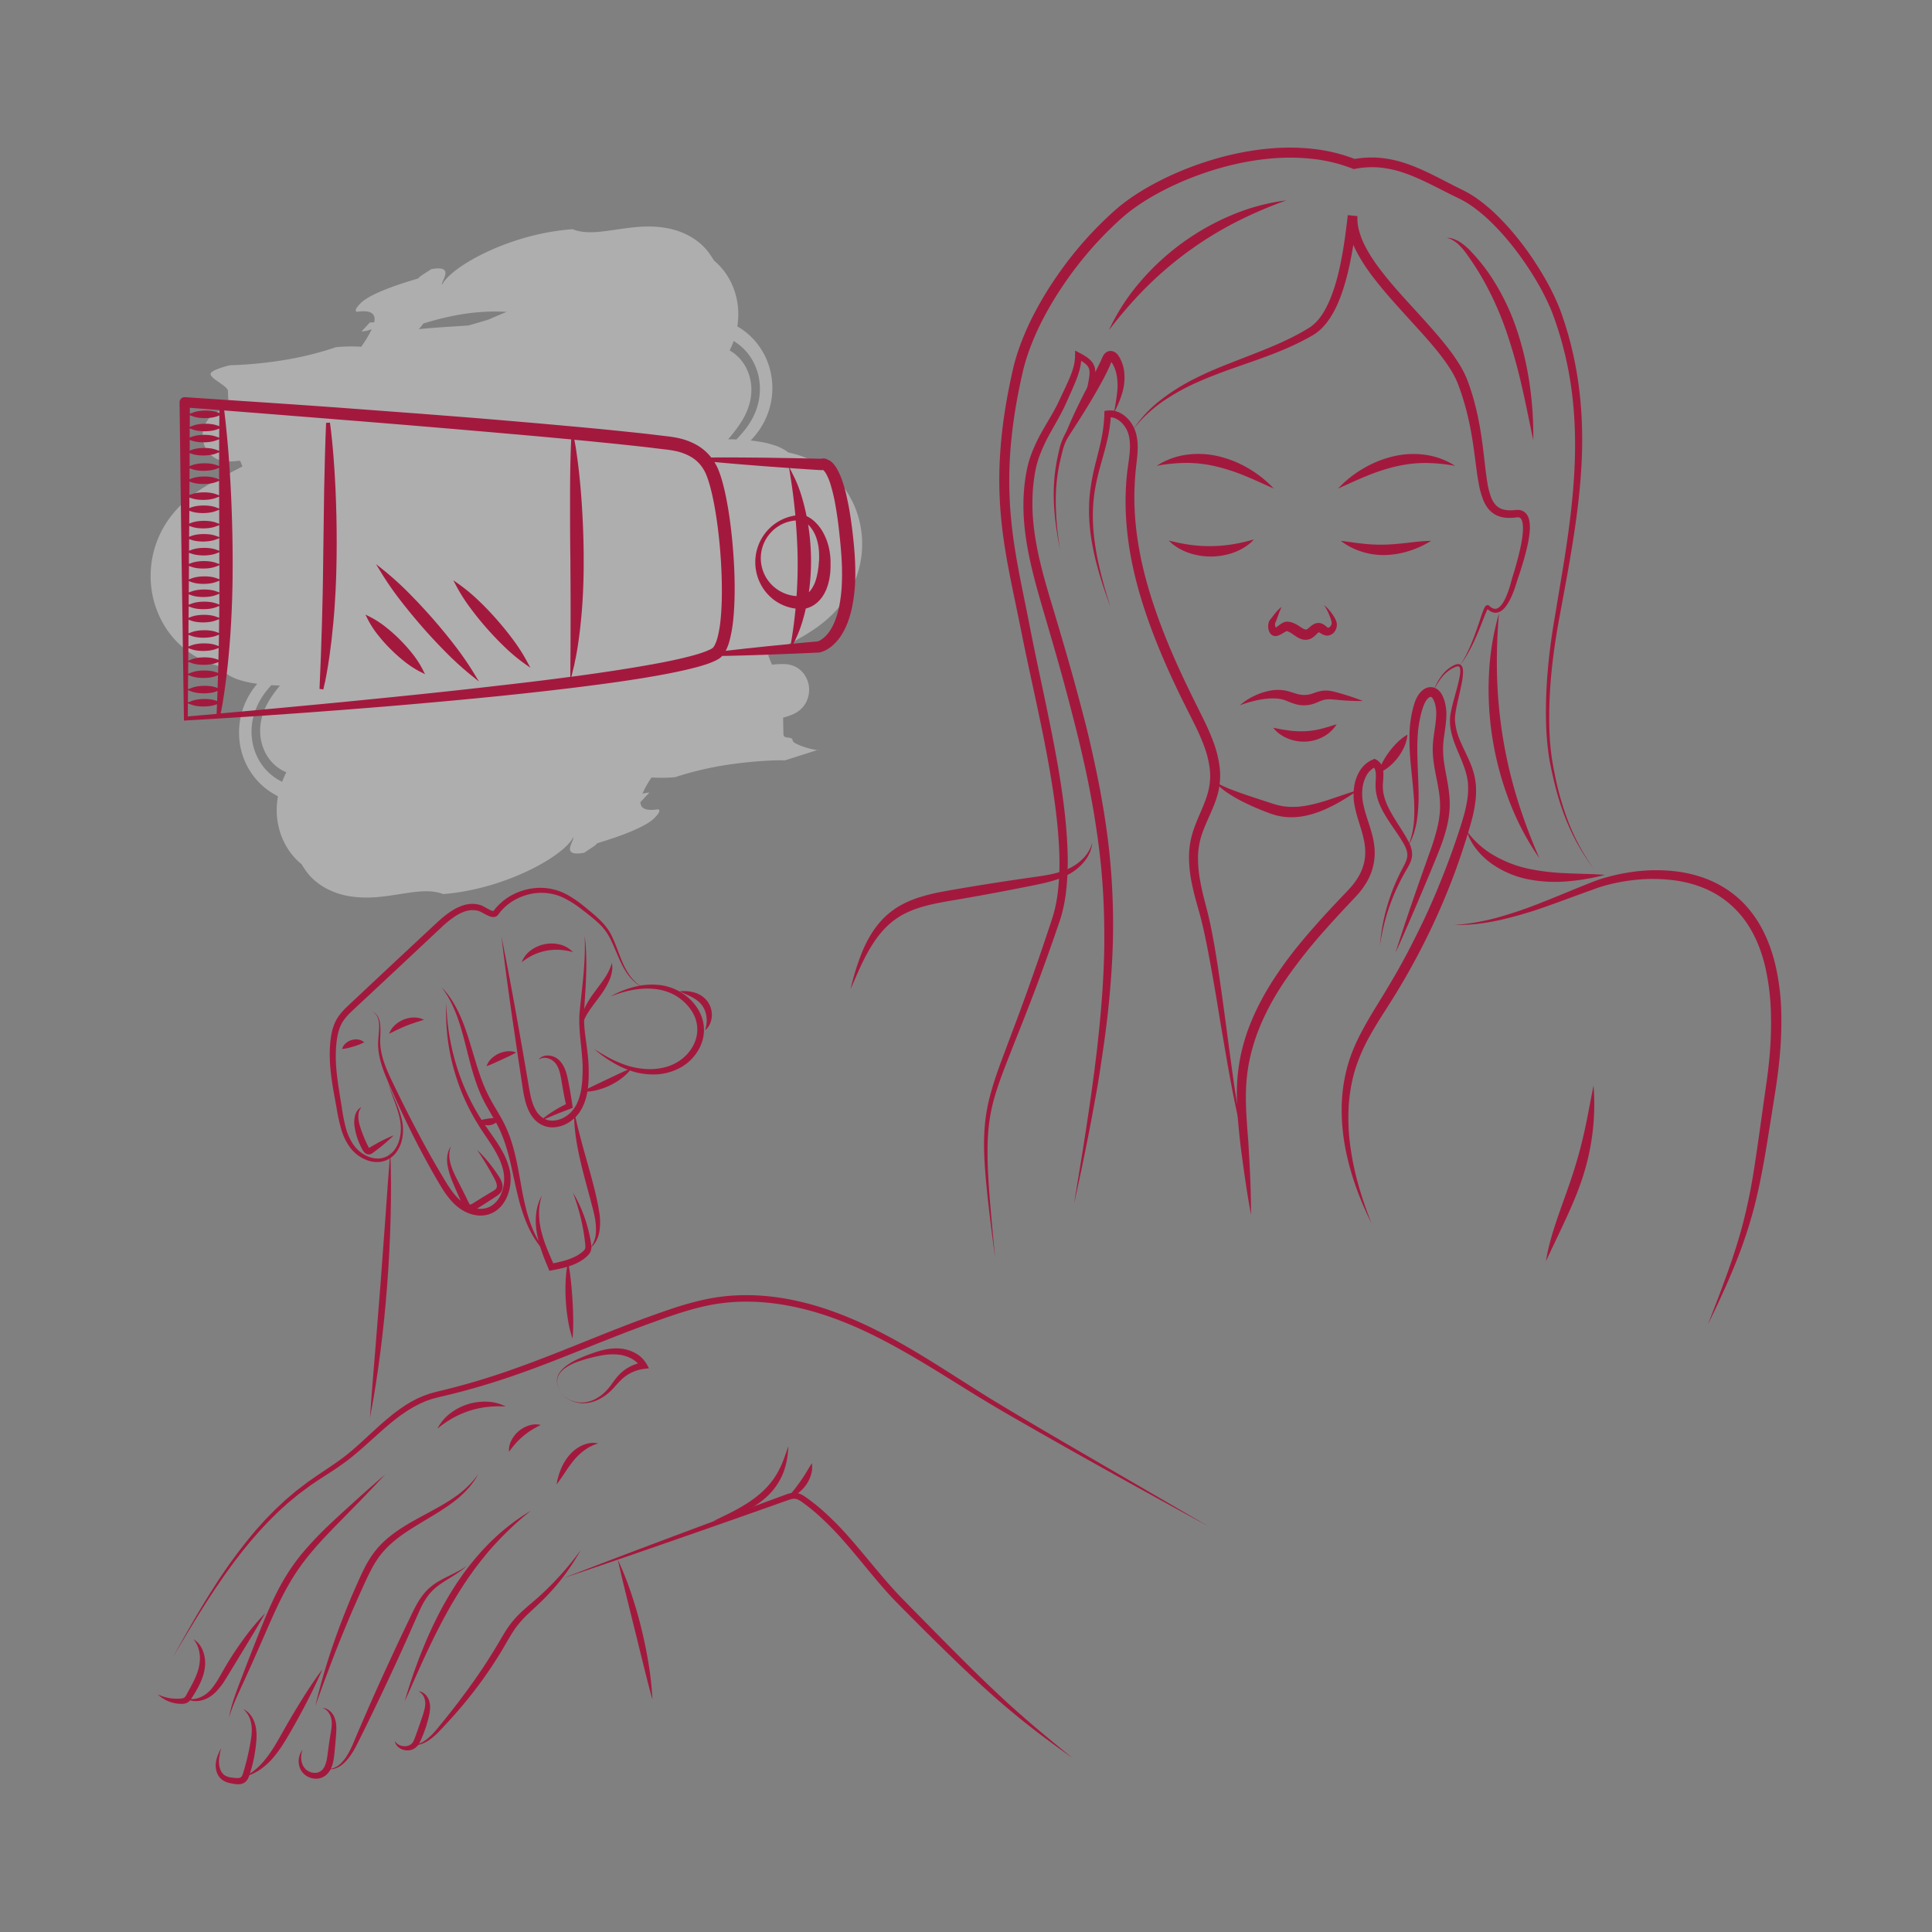 <svg id="Слой_2" data-name="Слой 2" xmlns="http://www.w3.org/2000/svg" viewBox="0 0 2000 2000"><rect x="0" y="0" width="2000" height="2000" fill="#808080" stroke="none"/><path d="M892.16,554.43a106.37,106.37,0,0,0-1.77-12.07,97.49,97.49,0,0,0-3.19-11.57,93.54,93.54,0,0,0-4.35-10.68,105.79,105.79,0,0,0-5.09-9.3l-1.41-2.22-1.35-2q-1.37-1.92-2.81-3.8c-1.91-2.45-4.06-5-6-7.07-1.85-1.93-3.79-3.79-5.78-5.56a88.7,88.7,0,0,0-11.12-8.43l-2.74-1.72-2.27-1.29q-2.28-1.25-4.6-2.39l-2.33-1.11-1.92-.83c-1.27-.53-2.55-1-3.83-1.53-2.78-1.06-4.72-1.65-6.86-2.28l-3.21-.9-2.72-.64c-.86-.2-1.78-.4-2.68-.58-.42-.34-.84-.68-1.25-1a50,50,0,0,0-14.26-6.86,104,104,0,0,0-13.81-3.28c-3.27-.55-6.51-1-9.74-1.32l2.09-2.23,1.18-1.32.59-.68.73-.88c1-1.19,1.91-2.4,2.82-3.63.8-1,2.11-3,3.17-4.67l1.61-2.65.77-1.35,1-1.84c1.28-2.53,2.45-5.13,3.49-7.78a83.35,83.35,0,0,0,3.27-11l.31-1.42.14-.72.17-.91q.3-1.83.54-3.69c.3-2.47.5-5,.58-7.46,0-1.25.06-2.46,0-3.74s-.11-2.81-.22-4.22a82.38,82.38,0,0,0-1.11-8.43,67.14,67.14,0,0,0-2-8,78.63,78.63,0,0,0-2.82-7.65c-.53-1.24-1.09-2.47-1.68-3.66s-1-2-1.61-3c-1.09-1.94-2.27-3.84-3.53-5.68-.62-.91-1.27-1.82-1.93-2.7l-1-1.31-.81-1q-1.59-1.9-3.29-3.71c-1.14-1.2-2.32-2.36-3.51-3.48l-.9-.82-.67-.58-1.37-1.14c-1.84-1.5-3.74-2.92-5.68-4.25-1.39-.91-2.72-1.72-4.11-2.53a81.76,81.76,0,0,0,1-12.51,76.46,76.46,0,0,0-4-24.53,71.59,71.59,0,0,0-4.61-10.63,67.61,67.61,0,0,0-5.47-8.71c-1-1.4-1.87-2.41-2.82-3.55s-1.91-2.21-2.88-3.23c-1.78-1.77-3.73-3.64-5.5-5.1-.54-1-1.12-2-1.73-2.92L735.44,264c-1-1.56-2.19-3.12-3.44-4.66a55.15,55.15,0,0,0-8.51-8.43,66,66,0,0,0-10-6.7,84.48,84.48,0,0,0-10.86-4.84c-14.73-5.09-29.59-5.46-42.94-4.4-26.86,2.28-48.8,9.53-67,2.31-33.33,2.37-65,12.32-89.17,23.75s-41.24,24.4-45.93,33.78c-1.35-3.61,14.34-20.71-11.24-16.2-4.27,3.08-13.31,8.13-12.88,9.35-2.33,1-14.66,4.3-27.77,9.11s-27,11-32.69,17.15c-4.77,4.78-5.77,7.31-3.75,8.59,15.27-2.25,20,2.23,18.13,10.84l-4.57.19-8.6,9.36a38.22,38.22,0,0,0,10.64-2.39,122,122,0,0,1-11,18.16,160.2,160.2,0,0,0-26.08.44,339.12,339.12,0,0,1-53.77,13.32c-8.58,1.41-17,2.5-25.34,3.35s-16.57,1.48-24.21,1.81c-1.89.08-3.75.14-5.41.14s-21.36,5-21.09,9.2c.34,5.24,17.8,12.25,18,17.51.26,6.21.43,12.07.49,17.45-1.77.51-3.61,1.08-5.62,1.78-.82.28-1.75.64-2.73,1s-2.05.86-3.59,1.67l-1.24.68c-.51.3-1.23.77-1.83,1.18l-.47.32-.82.63c-.59.46-1.16,1-1.72,1.47l-.42.39-.67.68a27.08,27.08,0,0,0-1.94,2.3,26.71,26.71,0,0,0-1.71,2.53A20.88,20.88,0,0,0,212.4,439a28.35,28.35,0,0,0-1.61,4.32,28.67,28.67,0,0,0-1,9.29A28.2,28.2,0,0,0,213,464.08a26.4,26.4,0,0,0,3.36,4.9,16.06,16.06,0,0,0,1.23,1.31l.83.79a25.82,25.82,0,0,0,3.71,2.78c.65.4,1.32.77,2,1.1l1,.48.37.15c.49.2,1,.39,1.49.56a27.9,27.9,0,0,0,2.92.82c.95.2,1.93.36,2.87.48l1.71.15,1.35.06,1.17,0h1.86c1.14,0,2.14-.08,3.12-.13,1.9-.12,3.65-.29,5.38-.48.37,0,.73-.1,1.09-.15.2.46.41.9.61,1.35l1.93,4.59c-4.81,2.55-9.8,5.1-15.07,7.81-4.17,2.15-8.55,4.45-13.16,7s-9.47,5.35-14.94,8.92a136.8,136.8,0,0,0-19.59,15.34,108.23,108.23,0,0,0-14.88,17.51c-1.67,2.52-3.16,4.89-4.75,7.71q-1.37,2.5-2.62,5.1l-1.22,2.6c-.39.86-.77,1.68-1.26,2.92q-1.38,3.4-2.55,6.92c-.39,1.17-.75,2.35-1.1,3.53s-.8,2.92-1.14,4.38c-.72,3-1.31,6.08-1.77,9.14-.22,1.41-.44,3.36-.6,5.19s-.28,3.7-.35,5.55a94.07,94.07,0,0,0,.21,11.42A109,109,0,0,0,157.84,616a100.4,100.4,0,0,0,7.34,22.33,105.88,105.88,0,0,0,5,9.34l1.38,2.24,1.33,2q1.35,1.95,2.79,3.84c1.88,2.47,4,5,6,7.13,1.84,1.94,3.75,3.82,5.73,5.61a89,89,0,0,0,11,8.55l2.73,1.74,2.26,1.32q2.25,1.28,4.57,2.44l2.32,1.13,1.91.85c1.27.55,2.54,1.07,3.82,1.57,2.77,1.09,4.7,1.69,6.84,2.35l3.2.93,1,.26c.29.46.56.94.88,1.37a28.57,28.57,0,0,0,6.7,6.59A49.76,49.76,0,0,0,249,704.23a101.94,101.94,0,0,0,13.84,3.14c1.16.18,2.31.31,3.46.47l-.54.64q-1.46,1.77-2.85,3.6c-.8,1-2.13,2.95-3.21,4.64l-1.63,2.63-.78,1.34-1,1.84c-1.3,2.51-2.49,5.1-3.55,7.73a82.73,82.73,0,0,0-3.38,11l-.32,1.41-.15.72-.16.91c-.22,1.21-.41,2.44-.58,3.68-.33,2.47-.54,5-.65,7.45-.05,1.26-.08,2.47-.06,3.75s.08,2.81.18,4.22a82.21,82.21,0,0,0,1,8.43,65.31,65.31,0,0,0,1.92,8.05,78.57,78.57,0,0,0,2.75,7.67q.78,1.88,1.65,3.69c.55,1.13,1,2,1.58,3,1.08,2,2.24,3.87,3.48,5.71.62.93,1.26,1.83,1.91,2.72l1,1.32.79,1q1.58,1.92,3.27,3.75t3.48,3.51l.89.83.66.59,1.36,1.15c1.83,1.52,3.72,3,5.65,4.31,1.48,1,2.9,1.88,4.39,2.76l2.23,1.28c.82.45,1.21.63,1.84,1l.27.14a82,82,0,0,0-1.3,14.86,76.62,76.62,0,0,0,4.21,24.49,72.09,72.09,0,0,0,4.71,10.58,68,68,0,0,0,5.54,8.65c1,1.39,1.89,2.39,2.86,3.52s1.93,2.19,2.9,3.2c1.8,1.76,3.76,3.61,5.55,5,.55,1,1.13,1.94,1.76,2.91l1.84,2.75q1.59,2.32,3.49,4.62a55,55,0,0,0,8.58,8.34,64.42,64.42,0,0,0,10.1,6.6,83.05,83.05,0,0,0,10.9,4.73c14.77,4.94,29.64,5.15,43,4,26.83-2.55,48.71-10,67-3,33.3-2.71,64.83-13,88.95-24.65s41-24.83,45.64-34.25c1.38,3.59-14.16,20.85,11.38,16.08,4.24-3.13,13.24-8.27,12.79-9.48,2.32-1,14.63-4.45,27.69-9.39s26.91-11.31,32.54-17.49c4.73-4.83,5.71-7.37,3.67-8.63-13.56,2.14-18.81-1.14-18.55-8l.57,0,8.68-9.27a40.41,40.41,0,0,0-7.2,1.17,99.44,99.44,0,0,1,9.43-16.8,166.24,166.24,0,0,0,24.38-.31,338,338,0,0,1,53.89-12.77c8.59-1.32,17-2.32,25.36-3.09s16.59-1.31,24.23-1.56c1.89-.06,3.75-.1,5.42-.09a32.5,32.5,0,0,1,4.08.19l.29.06s36-11.46,36-11.44c.16,2.8-27.25-4.92-27.5-9.14-.27-5.24-9.45-1.08-9.57-6.34-.2-6.21-.32-12.08-.34-17.46,1.78-.49,3.63-1,5.64-1.72.83-.28,1.76-.62,2.74-1s2.06-.84,3.61-1.63l1.24-.67c.52-.3,1.24-.76,1.84-1.16l.47-.32.83-.62c.59-.46,1.17-1,1.74-1.45l.41-.39.68-.67a27.09,27.09,0,0,0,2-2.28,30.25,30.25,0,0,0,1.73-2.51,22.65,22.65,0,0,0,1.16-2.15,27.93,27.93,0,0,0,1.66-4.31,28.94,28.94,0,0,0,1.12-9.27,28.38,28.38,0,0,0-3.12-11.53,26.84,26.84,0,0,0-3.31-4.93c-.75-.87-1-1.09-1.22-1.33l-.83-.79a25.11,25.11,0,0,0-3.68-2.82c-.65-.41-1.31-.79-2-1.13l-1-.48-.37-.16c-.49-.21-1-.4-1.48-.57a25.3,25.3,0,0,0-2.92-.86c-.94-.2-1.92-.37-2.86-.5l-1.71-.16-1.35-.08-1.16,0H808.8c-1.14,0-2.14.05-3.12.1-1.9.1-3.65.25-5.38.42l-1.09.13-.6-1.35-3.46-8.42c5.78-3.18,11.85-6.35,18.29-9.75,4.15-2.19,8.51-4.53,13.09-7.12s9.44-5.43,14.87-9.06a137.74,137.74,0,0,0,19.45-15.54,108,108,0,0,0,14.73-17.67c1.65-2.53,3.12-4.92,4.68-7.76.9-1.68,1.76-3.38,2.58-5.12l1.2-2.61c.38-.86.75-1.69,1.23-2.93.9-2.28,1.73-4.61,2.49-7,.37-1.18.73-2.36,1.07-3.54s.77-2.93,1.1-4.39c.69-3,1.26-6.09,1.69-9.16.21-1.41.41-3.37.56-5.2s.25-3.7.3-5.55A92.7,92.7,0,0,0,892.16,554.43Zm-98.37,55.35,0,.08v-.12S793.8,609.77,793.79,609.78ZM255,549.53l0-.07v.11S255,549.54,255,549.53ZM524.54,322.84q-8.56,3.45-19,8.05c-7,2.11-13.87,4.14-20.68,6.07L484,337c-15.91,1.07-33.33,2-50.41,3.72a55.12,55.12,0,0,0,4.66-5.84C476.58,323.14,502.13,321.67,524.54,322.84Zm241.65,34.92c.35.27,1,.84,1.45,1.27a54.8,54.8,0,0,1,12,15.22,64.11,64.11,0,0,1,5,12.53,65.26,65.26,0,0,1,2,14,67.79,67.79,0,0,1-.9,12.51,71.18,71.18,0,0,1-2.42,9.56c-.28.86-.47,1.34-.69,1.92l-.66,1.71c-.46,1.13-.94,2.24-1.45,3.35-1.14,2.45-1.82,3.64-2.74,5.29-.84,1.48-2,3.27-2.59,4.21-.75,1.12-1.51,2.22-2.3,3.3l-1.07,1.44-1,1.23-2,2.41-1.65,1.91-1.65,1.86L764.15,453l-1.87,1.95-2.2-.11c-2.11-.08-4.19-.07-6.28-.1,1.87-2.18,3.72-4.41,5.93-7.24A128.77,128.77,0,0,0,768,435.74l1.25-2.11.7-1.24.75-1.41c.5-1,1-1.9,1.42-2.87l.77-1.7.82-2c.53-1.33,1-2.68,1.45-4,.55-1.71,1.06-3.64,1.46-5.49a55.64,55.64,0,0,0,1.18-13.52,50.18,50.18,0,0,0-3.22-15.79c-.47-1.24-1-2.45-1.55-3.64a35.66,35.66,0,0,0-1.73-3.31,55.17,55.17,0,0,0-3.69-5.39,34.54,34.54,0,0,0-3.66-4c-1.17-1.14-2.43-2.26-3.66-3.24-1-.72-2-1.4-3-2.06l-1.54-1-.37-.22c.51-1.05,1-2.19,1.52-3.29s1-2.29,1.56-3.73c.35-.91.68-1.8,1-2.71l.7.42q1.25.79,2.46,1.65c.82.57,1.62,1.16,2.41,1.76Zm-68.83-34.48ZM243.35,595h0l0,0-.1.08-.07.05h0C243.22,595.11,242.88,595.38,243.35,595Zm43.08,211.21c-.83-.54-1.64-1.1-2.45-1.68s-1.6-1.17-2.39-1.79l-1.17-.93c-.35-.28-1-.86-1.44-1.29a62.35,62.35,0,0,1-5.74-6,64.31,64.31,0,0,1-6.11-9.3,63.19,63.19,0,0,1-4.83-12.57,64.93,64.93,0,0,1-1.92-14,67.6,67.6,0,0,1,1-12.5,70.68,70.68,0,0,1,2.51-9.53c.29-.86.48-1.35.7-1.93l.68-1.69c.47-1.13,1-2.24,1.48-3.33,1.16-2.45,1.85-3.63,2.79-5.27.85-1.47,2-3.25,2.62-4.19.76-1.11,1.53-2.2,2.33-3.27l1.08-1.43,1-1.22,2-2.39,1.67-1.9.65-.71c2.93.18,5.85.32,8.75.4h.11c-.65.79-1.32,1.61-2,2.51a128.8,128.8,0,0,0-8.35,11.66l-1.26,2.1-.71,1.24-.77,1.4c-.5.94-1,1.89-1.45,2.85l-.78,1.7-.84,2c-.54,1.33-1,2.67-1.49,4-.55,1.7-1.08,3.62-1.5,5.47a55.45,55.45,0,0,0-1.3,13.51,50.06,50.06,0,0,0,3.08,15.82c.46,1.24,1,2.46,1.52,3.66a36.19,36.19,0,0,0,1.7,3.32,53.55,53.55,0,0,0,3.64,5.43,33.72,33.72,0,0,0,3.63,4.08c1.16,1.15,2.41,2.28,3.63,3.27,1,.73,2,1.43,3,2.09l1.53,1a14.78,14.78,0,0,0,1.42.81c1.43.75,2.72,1.33,3.94,1.84-.35.68-.7,1.35-1,2.06-.54,1.12-1.09,2.36-1.61,3.55s-1,2.3-1.53,3.74l-.18.5c-1.19-.59-2.38-1.22-3.55-1.88C287.71,807,287.15,806.68,286.43,806.23Z" style="fill:#fff;opacity:0.36"/><path d="M583.08,1633.72c50.62-19.61,101.44-38.68,152.29-57.65,25.45-9.43,50.88-18.92,76.37-28.23,1.57-.57,3.19-1.21,5-1.73a19.48,19.48,0,0,1,6-.87,15.8,15.8,0,0,1,6.1,1.51,32,32,0,0,1,4.87,2.84A198.2,198.2,0,0,1,850,1562.28a303.36,303.36,0,0,1,29,29.13c18.09,20.46,34.52,42.07,53.08,61.51,9.41,9.65,19,19.35,28.5,29s19,19.34,28.6,28.92,19.18,19.15,28.94,28.54,19.59,18.7,29.65,27.76,20.3,17.93,30.7,26.63,20.92,17.27,31.44,25.85q-16.62-11.76-32.9-24c-10.8-8.25-21.47-16.68-31.87-25.45-2.59-2.2-5.21-4.37-7.78-6.6l-7.7-6.68c-5.07-4.53-10.15-9.06-15.14-13.68q-15-13.77-29.63-28t-29.06-28.56c-9.6-9.62-19.15-19.18-28.72-28.92C908.1,1638,891.8,1616.11,874,1595.9a314.63,314.63,0,0,0-28.25-28.66,191.25,191.25,0,0,0-15.66-12.42c-2.64-1.87-5.18-3.26-7.57-3.33s-5.44,1-8.67,2.13c-25.56,9.13-51.18,18.08-76.78,27.1C685.82,1598.63,634.55,1616.45,583.08,1633.72Z" style="fill:#a3193e"/><path d="M601.13,1604.61a225.78,225.78,0,0,1-41.58,54c-4.11,4-8.32,7.78-12.38,11.63a113,113,0,0,0-11.23,12.11c-6.7,8.54-11.75,18.65-17.75,28.43a443.35,443.35,0,0,1-40,55.42c-3.69,4.33-7.36,8.67-11.2,12.87s-7.69,8.37-11.61,12.49-8.25,8.1-13.26,11.09a29.11,29.11,0,0,1-8,3.39,19.15,19.15,0,0,1-8.55.17,19.35,19.35,0,0,0,8.25-1.18,28,28,0,0,0,7.23-4,68.57,68.57,0,0,0,11.77-11.76c3.6-4.36,7.19-8.73,10.69-13.16s7-8.85,10.44-13.33c6.81-9,13.49-18.06,19.88-27.33,3.18-4.65,6.36-9.29,9.39-14s6.06-9.48,9-14.28c1.44-2.42,2.91-4.8,4.33-7.24s2.85-4.9,4.34-7.35A101.72,101.72,0,0,1,543,1665.8c4.25-3.86,8.63-7.46,12.85-11.15A305.32,305.32,0,0,0,601.13,1604.61Z" style="fill:#a3193e"/><path d="M549.54,1563.84a333.17,333.17,0,0,0-43.13,41.46c-1.63,1.87-3.18,3.81-4.74,5.75s-3.18,3.81-4.7,5.77c-3,4-6.09,7.85-8.89,12-5.82,8-11.18,16.42-16.36,24.9l-3.82,6.4c-1.29,2.13-2.44,4.34-3.68,6.49-2.5,4.3-4.78,8.74-7.15,13.12q-6.92,13.24-13.36,26.79c-8.59,18-16.48,36.48-24.8,54.8,2.76-9.68,5.83-19.25,9.11-28.76.81-2.39,1.68-4.75,2.54-7.11l2.6-7.09c.89-2.36,1.82-4.7,2.74-7s1.87-4.68,2.84-7c3.75-9.35,8-18.51,12.44-27.59s9.34-17.94,14.57-26.61l1-1.63,1-1.61,2-3.2c1.38-2.12,2.67-4.3,4.14-6.37l4.33-6.25c1.43-2.09,3-4.09,4.51-6.12,3-4.1,6.29-8,9.47-11.91,1.62-1.94,3.33-3.82,5-5.72s3.38-3.77,5.15-5.59A222.83,222.83,0,0,1,549.54,1563.84Z" style="fill:#a3193e"/><path d="M738.77,1574.46c8.85-4.25,17.57-8.37,25.9-13,4.13-2.38,8.21-4.8,12.09-7.47a112.18,112.18,0,0,0,11.07-8.61,80.92,80.92,0,0,0,17.44-21.55,101.29,101.29,0,0,0,5.91-12.89c.87-2.24,1.66-4.51,2.48-6.81s1.6-4.61,2.5-6.9c-.14,2.46-.35,4.89-.61,7.33s-.62,4.88-1.08,7.31a70.87,70.87,0,0,1-4.26,14.35,67.7,67.7,0,0,1-17.75,24.37,88.45,88.45,0,0,1-12.12,8.94,107.87,107.87,0,0,1-13.26,6.83A119.51,119.51,0,0,1,738.77,1574.46Z" style="fill:#a3193e"/><path d="M815.63,1550.3c2.4-3.18,4.75-5.94,6.94-8.77s4.28-5.6,6.27-8.46,3.89-5.77,5.75-8.81,3.67-6.19,5.83-9.54a26.44,26.44,0,0,1-.79,11.7,36.06,36.06,0,0,1-13.29,19.07A26.53,26.53,0,0,1,815.63,1550.3Z" style="fill:#a3193e"/><path d="M483.24,1621a72.41,72.41,0,0,1-6.42,5.26c-2.26,1.61-4.57,3.15-6.91,4.63-4.67,3-9.46,5.71-13.87,8.87a55.23,55.23,0,0,0-11.79,10.67,72.38,72.38,0,0,0-8.36,13.58c-1.19,2.42-2.3,4.9-3.4,7.41l-3.34,7.54-6.7,15.12q-6.74,15.12-13.67,30.12-13.84,30-28.38,59.75c-2.45,5-4.84,9.91-7.32,14.84l-3.72,7.39c-1.27,2.5-2.6,5-4.06,7.38-3,4.75-6.39,9.38-10.85,13a23.35,23.35,0,0,1-7.42,4.13,18.17,18.17,0,0,1-8.3.66,19.8,19.8,0,0,0,14.44-6.24,44,44,0,0,0,5.09-6.2,71.34,71.34,0,0,0,4.05-7c1.22-2.42,2.36-4.87,3.41-7.38l3.21-7.62c2.13-5.09,4.35-10.14,6.52-15.2q13.1-30.39,27-60.4,6.94-15,14-30l7.15-14.92c2.37-5,4.73-10,7.46-14.91a71.37,71.37,0,0,1,9.72-14,57.89,57.89,0,0,1,13.4-10.57C463.89,1631.25,474.19,1627.42,483.24,1621Z" style="fill:#a3193e"/><path d="M495.18,1525.73c-.77,1.38-1.5,2.81-2.34,4.17l-1.28,2-.65,1-.7,1c-.93,1.3-1.87,2.61-2.9,3.84-.51.62-1,1.26-1.52,1.87l-1.61,1.8a107,107,0,0,1-14.26,13c-5.12,3.91-10.47,7.47-15.88,10.9s-10.92,6.63-16.35,9.91c-10.83,6.59-21.67,13.08-31,21.22a94.12,94.12,0,0,0-12.77,13.19,99.79,99.79,0,0,0-9.79,15.61c-2.9,5.51-5.55,11.24-8.18,17s-5.19,11.57-7.75,17.36-5.08,11.63-7.54,17.47l-7.28,17.58C343.85,1718.21,335,1742,326.44,1766a663.55,663.55,0,0,1,21.85-73.29l3.26-9,3.43-8.93q3.5-8.93,7.14-17.77c1.21-3,2.47-5.89,3.75-8.81s2.55-5.86,3.86-8.77c2.59-5.82,5.22-11.67,8.22-17.45a107.45,107.45,0,0,1,10.6-16.58,94.93,94.93,0,0,1,13.89-14,149.17,149.17,0,0,1,15.89-11.27c5.45-3.45,11.06-6.57,16.66-9.61s11.2-6.06,16.73-9.12,11-6.27,16.21-9.76C478.45,1544.77,488,1536.31,495.18,1525.73Z" style="fill:#a3193e"/><path d="M398.63,1526.47c-8.59,9.34-17.4,18.46-26.2,27.59l-26.6,27.12c-8.76,9.1-17.45,18.21-25.34,27.93a220.81,220.81,0,0,0-21.31,30.71c-12.48,21.65-21.82,45.2-32.18,68.35-2.57,5.79-5.1,11.6-7.71,17.37l-7.85,17.32c-5.31,11.52-10.73,22.92-14.36,35.09,2.12-12.55,6.79-24.56,11.2-36.4l6.79-17.77c2.26-5.92,4.61-11.8,6.91-17.7s4.63-11.8,7-17.68,4.77-11.77,7.27-17.63,5.14-11.67,7.92-17.43,5.78-11.44,9-17,6.68-11,10.41-16.26,7.71-10.32,11.89-15.18A362.59,362.59,0,0,1,342,1577.33c9.23-8.76,18.66-17.21,28.05-25.72S389,1534.7,398.63,1526.47Z" style="fill:#a3193e"/><path d="M253.14,1836.21a4,4,0,0,0,3.95.39,12.7,12.7,0,0,0,3.61-2c.57-.43,1.14-.86,1.73-1.26s1.11-.89,1.67-1.33,1.11-.87,1.63-1.35l1.57-1.44c1.06-.93,2-2,3-3s1.92-2.07,2.82-3.15c1.81-2.16,3.57-4.36,5.2-6.67,6.62-9.16,11.93-19.31,17.71-29.39s11.7-20,17.89-29.83,12.61-19.51,19.62-28.85c-4.47,10.79-9.59,21.22-14.86,31.56s-10.85,20.51-16.6,30.58l-4.37,7.54c-1.5,2.5-3,5-4.59,7.48a122,122,0,0,1-10.52,14.31,69.91,69.91,0,0,1-13.21,12l-1.88,1.23c-.62.41-1.29.75-1.93,1.13s-1.27.76-1.95,1.07-1.34.64-2,1a13.61,13.61,0,0,1-4.34,1.38,6.05,6.05,0,0,1-2.32-.16A3.46,3.46,0,0,1,253.14,1836.21Z" style="fill:#a3193e"/><path d="M191.71,1757.71a19.62,19.62,0,0,0,7.74,1.19,23.87,23.87,0,0,0,7.4-1.68,27.29,27.29,0,0,0,6.53-3.65,35.53,35.53,0,0,0,5.42-5.14,81.1,81.1,0,0,0,8.61-12.8l4-7c1.35-2.34,2.74-4.65,4.13-7q8.38-13.83,18.05-26.84a248.39,248.39,0,0,1,20.85-24.77c-5.22,9.49-10.78,18.65-16.3,27.83l-16.65,27.4c-2.8,4.56-5.49,9.1-8.4,13.72a68.35,68.35,0,0,1-10.31,13.17,35.66,35.66,0,0,1-6.89,5.19,28.18,28.18,0,0,1-8,3.09,23.35,23.35,0,0,1-8.49.33c-.7-.15-1.39-.24-2.06-.45l-1-.29-1-.37A16.88,16.88,0,0,1,191.71,1757.71Z" style="fill:#a3193e"/><path d="M178.87,1715.68c12.87-23.06,25.78-46.12,39.94-68.45a529.73,529.73,0,0,1,46.8-64.1l6.67-7.38c1.13-1.22,2.21-2.48,3.37-3.67l3.49-3.55,3.49-3.55c1.18-1.17,2.29-2.41,3.53-3.52l7.29-6.79c2.38-2.32,5-4.38,7.51-6.55l3.8-3.23,1.91-1.61,2-1.52,7.93-6.06c2.63-2,5.39-3.91,8.11-5.8,10.92-7.54,22.11-14.51,32.42-22.5s19.79-17.13,29.54-26.06c4.91-4.45,9.81-8.93,15-13.18a182,182,0,0,1,16-12.11l2.1-1.41c.71-.46,1.44-.88,2.16-1.32,1.45-.87,2.88-1.77,4.36-2.59l4.51-2.36,1.13-.59,1.16-.52,2.33-1,2.34-1c.77-.37,1.59-.6,2.39-.91l4.82-1.72c3.27-.89,6.64-1.87,9.79-2.59a727.24,727.24,0,0,0,75.6-22.39c49.67-17.41,97.91-39.21,147.85-56.91,12.45-4.47,25-8.78,37.95-12.26,6.45-1.73,13-3.26,19.58-4.47l2.47-.45,2.49-.4,2.49-.39,2.5-.31c3.34-.38,6.66-.89,10-1.07,26.8-2.16,53.78,1.05,79.59,7.78s50.63,17,74.29,29c11.84,6,23.44,12.47,34.86,19.19s22.65,13.71,33.83,20.77l33.44,21.24c11.14,7.06,22.4,13.87,33.73,20.66,22.64,13.56,45.44,26.88,68.25,40.19l137,79.66q-69.59-37.9-138.68-76.69-34.53-19.44-68.87-39.23Q1026,1454,1009,1443.61l-33.65-20.89c-11.23-6.93-22.5-13.77-33.9-20.34s-22.92-12.91-34.66-18.78c-23.46-11.76-47.85-21.67-73.19-28.09s-51.49-9.55-77.38-7.38c-3.25.17-6.45.67-9.67,1l-2.42.3-2.4.39-2.4.39-2.4.44c-6.38,1.19-12.72,2.68-19,4.39-12.6,3.41-25,7.7-37.4,12.16s-24.74,9-37,13.77-24.55,9.65-36.81,14.55c-24.53,9.77-49.1,19.64-74.18,28.25a735.18,735.18,0,0,1-76.39,22.11c-3.3.73-6.27,1.6-9.38,2.41l-4.51,1.58c-.75.29-1.52.49-2.25.83l-2.2,1-2.2,1-1.1.48-1.07.56-4.28,2.2c-1.41.77-2.78,1.63-4.17,2.44-.69.41-1.39.81-2.08,1.24l-2,1.33c-10.86,7-20.75,15.69-30.57,24.45s-19.51,17.84-30.13,26-22,15-32.92,22.28c-2.72,1.84-5.46,3.64-8.08,5.61l-7.89,5.86-2,1.46-1.9,1.57-3.79,3.12c-2.52,2.11-5.12,4.1-7.5,6.36l-7.3,6.61c-1.24,1.07-2.36,2.28-3.54,3.42l-3.5,3.46-3.5,3.47c-1.16,1.16-2.25,2.39-3.38,3.58l-6.73,7.2-6.47,7.45c-1.08,1.24-2.18,2.46-3.23,3.73l-3.11,3.83c-2.06,2.56-4.18,5.09-6.2,7.68l-6,7.85c-2,2.59-3.92,5.29-5.86,7.95s-3.9,5.32-5.75,8c-3.73,5.43-7.52,10.83-11.11,16.36-7.32,11-14.29,22.19-21.18,33.45S185.61,1704.33,178.87,1715.68Z" style="fill:#a3193e"/><path d="M163.28,1754a45.58,45.58,0,0,0,23.63,4.35c2-.15,3.56-.57,4.22-1.24a7.86,7.86,0,0,0,1.27-1.66c.44-.73.94-1.69,1.44-2.6,2-3.67,4-7.26,5.86-10.89a84,84,0,0,0,4.73-11,44.83,44.83,0,0,0,2.41-11.42c.08-1,.09-2,.11-2.94s0-2-.14-2.93a32.37,32.37,0,0,0-1-5.84,29.08,29.08,0,0,0-2.09-5.64,30.15,30.15,0,0,0-3.38-5.22,22.92,22.92,0,0,1,8.67,9.64,29.23,29.23,0,0,1,2.29,6.29,34,34,0,0,1,1,6.66,35.6,35.6,0,0,1-.24,6.76,46.88,46.88,0,0,1-1.32,6.57,64.4,64.4,0,0,1-2.13,6.28c-.83,2-1.74,4-2.71,5.95s-2,3.81-3.09,5.66-2.17,3.65-3.3,5.43c-.57.89-1.09,1.76-1.81,2.79a12.32,12.32,0,0,1-2.89,3,9.63,9.63,0,0,1-4.13,1.64,19.18,19.18,0,0,1-3.63.17A35.42,35.42,0,0,1,163.28,1754Z" style="fill:#a3193e"/><path d="M228.79,1809.85c-1.12,5.44-2.5,10.89-2.07,16.08s2.68,10,6.43,12.21a17.66,17.66,0,0,0,6.74,2c1.26.16,2.69.3,4,.43a14.85,14.85,0,0,0,3.4,0,4.34,4.34,0,0,0,2.14-.83,5.5,5.5,0,0,0,1.41-2.07,26.7,26.7,0,0,0,1.21-3.45c.39-1.3.78-2.6,1.14-3.91q1.14-3.9,2.11-7.86c.68-2.62,1.28-5.27,1.86-7.92,1.14-5.3,2.2-10.7,2.91-16s.91-10.59-.31-15.67a24.33,24.33,0,0,0-8-13.6,19.39,19.39,0,0,1,6.76,5.11,27.05,27.05,0,0,1,4.49,7.44,35.77,35.77,0,0,1,2.16,8.49,52.44,52.44,0,0,1,.36,8.66c-.1,2.86-.35,5.68-.68,8.47s-.74,5.57-1.2,8.34-1.05,5.52-1.66,8.27-1.34,5.46-2.11,8.17c-.39,1.35-.8,2.7-1.22,4a31.68,31.68,0,0,1-1.6,4.33,12.07,12.07,0,0,1-3.53,4.49,10.69,10.69,0,0,1-5.53,2,21.81,21.81,0,0,1-4.87-.22c-1.46-.21-2.78-.45-4.24-.74a21.94,21.94,0,0,1-8.77-3.5,16.19,16.19,0,0,1-5.63-7.79,22.07,22.07,0,0,1-1.14-9,32.92,32.92,0,0,1,2-8.4A68.46,68.46,0,0,1,228.79,1809.85Z" style="fill:#a3193e"/><path d="M313.28,1811.21a21.11,21.11,0,0,0-.56,14.18,15.22,15.22,0,0,0,1.38,3.07,13.84,13.84,0,0,0,1.95,2.62,12.94,12.94,0,0,0,2.43,2,14.56,14.56,0,0,0,2.84,1.37,13.82,13.82,0,0,0,6.07.72,10.14,10.14,0,0,0,5.21-2.16c3-2.36,4.63-6.52,5.57-11.07.48-2.28.82-4.65,1.12-7.13l1-7.47c.71-5,1.49-10,2.31-14.88s1.29-9.58.17-14a16.73,16.73,0,0,0-3.05-6.22,12.35,12.35,0,0,0-5.87-4.16,10.71,10.71,0,0,1,3.79.76,14.06,14.06,0,0,1,3.44,2,17.39,17.39,0,0,1,4.91,6.44,25.29,25.29,0,0,1,2,7.89,52.11,52.11,0,0,1,.08,7.89c-.15,2.58-.34,5-.54,7.57s-.43,5-.65,7.51l-.75,7.5c-.27,2.52-.6,5.13-1.14,7.77a34.23,34.23,0,0,1-2.65,7.95,19,19,0,0,1-5.77,6.94,15.89,15.89,0,0,1-8.73,3,18.59,18.59,0,0,1-8.65-1.81,17.39,17.39,0,0,1-6.7-5.53,18,18,0,0,1-3.1-7.8,19.46,19.46,0,0,1,.47-8A18.91,18.91,0,0,1,313.28,1811.21Z" style="fill:#a3193e"/><path d="M408.64,1802.24a11.88,11.88,0,0,0,8.3,5.27,11.06,11.06,0,0,0,8.46-1.83,7.89,7.89,0,0,0,1.39-1.38,12.4,12.4,0,0,0,1.17-1.8,35.93,35.93,0,0,0,1.88-4.49c1.21-3.33,2.42-6.67,3.58-10q.88-2.51,1.73-5l1.71-5a81.06,81.06,0,0,0,2.87-9.88,25.72,25.72,0,0,0,.49-4.84,16.26,16.26,0,0,0-.7-4.72,12.65,12.65,0,0,0-6.18-7.77,9.88,9.88,0,0,1,2.75.59,11.93,11.93,0,0,1,2.56,1.37,14.53,14.53,0,0,1,4,4.38,17.41,17.41,0,0,1,1.32,2.71,20.43,20.43,0,0,1,.83,2.94,24.88,24.88,0,0,1,.4,6,54.64,54.64,0,0,1-2,11.15c-.46,1.77-1,3.52-1.49,5.28s-1.12,3.48-1.71,5.21c-1.22,3.45-2.55,6.85-4,10.2a32.23,32.23,0,0,1-2.79,5.24,16.79,16.79,0,0,1-2.08,2.51,13.73,13.73,0,0,1-2.76,2A13.55,13.55,0,0,1,422,1812a14.52,14.52,0,0,1-6.05-1.18,13.39,13.39,0,0,1-4.85-3.45,11,11,0,0,1-1.63-2.4c-.18-.45-.39-.87-.52-1.32S408.73,1802.68,408.64,1802.24Z" style="fill:#a3193e"/><path d="M404,1192.1c1,23.08.93,46.18.33,69.26s-1.77,46.14-3.54,69.16-4.05,46-7,68.9-6.38,45.74-10.86,68.4c1.6-23,3.56-46,5.45-69l5.47-68.87q2.63-34.44,5.08-68.89C400.58,1238.12,402.13,1215.12,404,1192.1Z" style="fill:#a3193e"/><path d="M588,1306.41a192.63,192.63,0,0,1,3,19.81c.72,6.59,1.26,13.17,1.66,19.75s.65,13.19.73,19.81a190.18,190.18,0,0,1-.68,20,122.22,122.22,0,0,1-4.78-19.55,187.13,187.13,0,0,1-2.23-19.88,190.58,190.58,0,0,1-.16-20A123.28,123.28,0,0,1,588,1306.41Z" style="fill:#a3193e"/><path d="M639.6,1614.6a331.76,331.76,0,0,1,13.8,34.83q6,17.74,10.46,35.94t7.51,36.68a327,327,0,0,1,4,37.24c-3.42-12-6.37-24.11-9.39-36.14l-8.91-36.1L648.15,1651C645.21,1638.9,642.19,1626.85,639.6,1614.6Z" style="fill:#a3193e"/><path d="M602.82,1130.07c4.27-2.52,8.52-4.54,12.72-6.59l12.56-6,12.57-5.93c4.26-2,8.51-4,13.17-5.66a50.37,50.37,0,0,1-10.32,10.35,70.6,70.6,0,0,1-26.16,12.37A50.6,50.6,0,0,1,602.82,1130.07Z" style="fill:#a3193e"/><path d="M615.07,1085.92c9.06,5.83,18.39,11.2,28.3,15a80.11,80.11,0,0,0,30.62,5.84,63.29,63.29,0,0,0,15.19-2.17,48,48,0,0,0,13.75-6.19c8.32-5.5,14.93-13.84,17.6-23.29a34.51,34.51,0,0,0-4.28-28.18,50,50,0,0,0-22.83-19.23,56.46,56.46,0,0,0-14.91-3.82,72,72,0,0,0-15.67-.13c-10.52.93-20.9,3.9-30.93,7.82a96.67,96.67,0,0,1,30.48-11.22,74.71,74.71,0,0,1,16.53-1c1.38.09,2.77.23,4.16.36s2.77.42,4.15.68,2.74.57,4.1,1l2,.61,1,.3,1,.37a54.09,54.09,0,0,1,14.85,8.21,51.85,51.85,0,0,1,11.61,12.56,42.43,42.43,0,0,1,6.41,16.15,39.45,39.45,0,0,1-1,17.49,43.29,43.29,0,0,1-3.25,8.12,48.38,48.38,0,0,1-17.5,18.79,58,58,0,0,1-32.52,8.24,68.18,68.18,0,0,1-8.33-.73,64.46,64.46,0,0,1-8.16-1.66A89.58,89.58,0,0,1,642,1104,124.91,124.91,0,0,1,615.07,1085.92Z" style="fill:#a3193e"/><path d="M594.38,1150.5c1.37,6,2.59,11.93,4.09,17.81s3,11.74,4.6,17.58c3.18,11.68,6.62,23.31,9.75,35.1l2.29,8.86c.72,3,1.46,5.93,2.12,8.92s1.33,6,1.89,9,1.14,6.09,1.52,9.19a60.85,60.85,0,0,1-.32,18.85,32.71,32.71,0,0,1-3.21,8.94l-.57,1c-.21.34-.45.66-.67,1a16.5,16.5,0,0,1-1.4,1.89c-.54.57-1,1.19-1.58,1.71l-1.73,1.53a29.35,29.35,0,0,0,5.76-16.53,67.88,67.88,0,0,0-1.69-17.52c-.61-2.91-1.32-5.77-2.1-8.71s-1.52-5.85-2.32-8.77l-4.73-17.58c-3.11-11.75-6.12-23.61-8.34-35.67-1.15-6-2-12.13-2.63-18.22A152.76,152.76,0,0,1,594.38,1150.5Z" style="fill:#a3193e"/><path d="M457.12,1021.88A91.16,91.16,0,0,1,468.77,1037a133.23,133.23,0,0,1,8.72,17.08c2.49,5.9,4.63,11.92,6.64,18s3.76,12.15,5.59,18.2c3.68,12.1,7.16,24.19,12.1,35.58l.93,2.14,1,2.1c.62,1.42,1.33,2.79,2,4.17,1.38,2.76,2.88,5.47,4.45,8.17,3.11,5.42,6.45,10.84,9.55,16.5a126.4,126.4,0,0,1,8,17.77,176.29,176.29,0,0,1,5.46,18.56c3,12.48,5,25,7.27,37.41q1.73,9.28,4,18.38a156.46,156.46,0,0,0,5.63,17.88c4.42,11.67,10.67,22.77,19.47,31.94-1.19-1-2.4-2.07-3.57-3.14s-2.28-2.23-3.37-3.4-2.14-2.37-3.13-3.62-2-2.49-2.92-3.81a103.06,103.06,0,0,1-9.63-16.63,156.63,156.63,0,0,1-6.87-18c-2-6.1-3.51-12.32-5-18.52-2.93-12.39-5.21-24.84-8.37-36.93s-7.17-23.8-13.15-34.6c-3-5.46-6.25-10.84-9.4-16.43a143.19,143.19,0,0,1-8.45-17.45c-2.41-6-4.43-12.11-6.26-18.23s-3.44-12.29-5-18.43c-3.15-12.28-6.05-24.54-10.17-36.39a143.92,143.92,0,0,0-7.23-17.37A107.21,107.21,0,0,0,457.12,1021.88Z" style="fill:#a3193e"/><path d="M401.73,1120.7c2.22,6.73,5.15,13.17,7.89,19.7a107,107,0,0,1,6.69,20.29,45.3,45.3,0,0,1-.85,21.57,33.58,33.58,0,0,1-4.74,10,25.72,25.72,0,0,1-8.28,7.58,24.15,24.15,0,0,1-10.91,3.1,29.8,29.8,0,0,1-11.14-1.73,39.14,39.14,0,0,1-17.86-13.13,60.9,60.9,0,0,1-9.5-19.81,196.06,196.06,0,0,1-4.57-21c-1.24-7-2.56-13.91-3.74-20.94s-2.16-14.12-2.77-21.28a152,152,0,0,1-.37-21.67c.15-1.81.24-3.63.45-5.43s.43-3.63.73-5.45a59.5,59.5,0,0,1,2.77-10.86,40.33,40.33,0,0,1,5.37-10.15,68.69,68.69,0,0,1,7.37-8.38c2.6-2.55,5.19-4.93,7.77-7.36l7.74-7.27,31-29.07,31.08-29,15.53-14.47c5.26-4.86,10.75-9.71,17.13-13.59a51.64,51.64,0,0,1,10.21-4.89,31,31,0,0,1,11.61-1.73l.75,0,.75.09,1.49.21a17.41,17.41,0,0,1,2.93.64c.49.13.95.24,1.47.4a15.88,15.88,0,0,1,1.52.63c.92.43,1.74.87,2.55,1.31,1.6.88,3.1,1.75,4.57,2.51a16.26,16.26,0,0,0,4,1.57,2.69,2.69,0,0,0,.5,0c.07,0,0,0-.09.07s-.27.32.16-.23l.87-1.11,1.75-2.2c.62-.7,1.28-1.37,1.91-2s1.25-1.4,2-2l2.09-1.86,1-.93,1.11-.84,2.23-1.68A62.07,62.07,0,0,1,544,921.09a59.55,59.55,0,0,1,22-1.63,57.69,57.69,0,0,1,21,6.66,117.89,117.89,0,0,1,17.81,12.23c2.78,2.24,5.5,4.5,8.23,6.8s5.41,4.68,8,7.21a73.25,73.25,0,0,1,7.16,8.15,48.9,48.9,0,0,1,5.55,9.36c3.07,6.48,5.47,13.18,8,19.76s5.33,13.07,9.28,18.88a44.8,44.8,0,0,0,6.79,8c.32.3.63.61,1,.9l1,.83c.69.55,1.36,1.12,2.06,1.65a6.42,6.42,0,0,0,2.4,1,2.82,2.82,0,0,0,1.29,0,1.62,1.62,0,0,0,1-.84,1.63,1.63,0,0,1-.94.9,2.86,2.86,0,0,1-1.33.12,6.38,6.38,0,0,1-2.52-.91c-.74-.5-1.44-1-2.17-1.56l-1.08-.78c-.34-.28-.67-.58-1-.87a45.75,45.75,0,0,1-7.3-7.8c-4.28-5.75-7.36-12.26-10.2-18.75s-5.43-13.09-8.64-19.31a55.5,55.5,0,0,0-12.66-16.23c-5.1-4.71-10.72-9-16.29-13.33a113.65,113.65,0,0,0-17.46-11.32,53.38,53.38,0,0,0-39.45-3.84,56.38,56.38,0,0,0-18.12,8.72,52.84,52.84,0,0,0-7.5,6.66c-.56.61-1.14,1.21-1.69,1.84l-1.53,2-.76,1-.19.24-.37.47a5.41,5.41,0,0,1-1.09,1,5.6,5.6,0,0,1-2.56.95,7.61,7.61,0,0,1-2.15,0,14.92,14.92,0,0,1-3.23-.9c-1-.37-1.83-.78-2.67-1.2-1.69-.84-3.26-1.73-4.77-2.54-.75-.4-1.5-.79-2.18-1.09-.34-.15-.67-.29-.94-.38s-.73-.18-1.09-.27a12.61,12.61,0,0,0-2.26-.47l-1.14-.14-.57-.08H490a24.84,24.84,0,0,0-9.25,1.51A44.8,44.8,0,0,0,472,948a107,107,0,0,0-16,12.89l-15.48,14.53-31,29.07-31.07,29-7.77,7.24c-2.58,2.42-5.21,4.82-7.67,7.22a60.62,60.62,0,0,0-6.68,7.51,34.92,34.92,0,0,0-4.61,8.52c-2.33,6.13-3.27,13-3.8,19.86a147,147,0,0,0,.12,20.77c1.05,13.9,3.56,27.78,5.79,41.79a189.51,189.51,0,0,0,4,20.55,57.65,57.65,0,0,0,8.34,18.48,34.79,34.79,0,0,0,15.56,12.09,26,26,0,0,0,9.66,1.78,20.84,20.84,0,0,0,9.4-2.39,22.43,22.43,0,0,0,7.46-6.4,31,31,0,0,0,4.63-9,43.82,43.82,0,0,0,1.51-20.43c-1.06-6.9-3.32-13.61-5.76-20.24S403.61,1127.53,401.73,1120.7Z" style="fill:#a3193e"/><path d="M519.11,969.59c7,34.52,13.34,69.15,19.44,103.82,3.11,17.32,6,34.68,9,52,.74,4.3,1.52,8.51,2.62,12.58a48.31,48.31,0,0,0,4.51,11.41l.8,1.25a10,10,0,0,0,.83,1.21l.87,1.16,1,1,.48.53.52.48,1,.94,1.14.83c.19.13.37.28.57.4l.6.35,1.22.69,1.26.54.63.27.67.19,1.32.39a19.41,19.41,0,0,0,5.55.39,25.55,25.55,0,0,0,11-3.39,30.88,30.88,0,0,0,9-7.64l.47-.57.42-.6.85-1.21c.52-.85,1-1.72,1.53-2.61s.94-1.8,1.33-2.75.8-1.88,1.16-2.84a63.34,63.34,0,0,0,3-12.12,112,112,0,0,0,1.1-12.78c.08-2.15.14-4.34.13-6.49,0-1.08,0-2.15,0-3.22l-.11-3.23c-.42-8.62-1.5-17.31-2.33-26.13s-1.45-17.78-.66-26.78c.82-8.85,1.86-17.54,2.76-26.3,1.91-17.46,3.23-35,2.45-52.58,2.33,17.48,1.93,35.27,1,52.86-.49,8.79-1.18,17.61-1.6,26.31a152.59,152.59,0,0,0,1.5,25.9l1.72,13.08c.54,4.4,1,8.83,1.31,13.31l.17,3.36c0,1.13.06,2.25.09,3.38,0,2.25,0,4.46,0,6.7a121.38,121.38,0,0,1-.92,13.53,65.7,65.7,0,0,1-3.19,13.5c-.41,1.1-.82,2.2-1.31,3.27s-1,2.14-1.53,3.2-1.17,2.06-1.79,3.09l-1,1.51-.52.74-.57.71a37.65,37.65,0,0,1-10.94,9.4,32.33,32.33,0,0,1-14,4.35,26.84,26.84,0,0,1-7.56-.6l-1.84-.54c-.31-.1-.62-.18-.92-.29l-.88-.37-1.77-.78c-.55-.3-1.1-.62-1.65-.94l-.82-.48c-.26-.17-.51-.37-.77-.56l-1.52-1.13c-.48-.41-.93-.84-1.4-1.26l-.69-.64-.63-.69-1.24-1.4-1.11-1.48a13.87,13.87,0,0,1-1-1.51l-1-1.55a55,55,0,0,1-5.12-13.08,121.65,121.65,0,0,1-2.62-13.28c-2.6-17.4-5.33-34.79-7.8-52.21C528.11,1039.44,523.27,1004.57,519.11,969.59Z" style="fill:#a3193e"/><path d="M385.21,1047.33a10.76,10.76,0,0,1,5.88,4.87,20.36,20.36,0,0,1,2.35,7.44c.69,5.19.32,10.39.16,15.51a60.62,60.62,0,0,0,1.32,15,92.68,92.68,0,0,0,4.47,14.47c3.71,9.43,8.39,18.59,12.86,27.82s9.08,18.4,13.79,27.5c9.45,18.19,19.16,36.24,29.63,53.83,5.3,8.77,10.24,17.74,16.81,24.91a49.78,49.78,0,0,0,5.23,5,36.88,36.88,0,0,0,5.85,3.92,29.79,29.79,0,0,0,13.15,3.76,21.18,21.18,0,0,0,12.56-3.47,24,24,0,0,0,5-4.5,31.27,31.27,0,0,0,3.74-5.78,38.76,38.76,0,0,0,3.73-13.57,41.06,41.06,0,0,0,0-7.1,38.08,38.08,0,0,0-1.25-7,66.17,66.17,0,0,0-5.31-13.69,138.07,138.07,0,0,0-7.64-13c-2.78-4.25-5.71-8.46-8.57-12.77l-2.12-3.26-2-3.32c-1.36-2.22-2.75-4.42-4-6.7a221.32,221.32,0,0,1-13.54-28,228.88,228.88,0,0,1-9.39-29.62,215.77,215.77,0,0,1-5.87-61.43,238,238,0,0,0,9.18,60.55,228.3,228.3,0,0,0,24.31,55.79c1.26,2.2,2.68,4.3,4.06,6.43l2.08,3.18,2.17,3.14c2.91,4.19,5.91,8.38,8.82,12.68a145,145,0,0,1,8.2,13.44,73.26,73.26,0,0,1,6,14.9l.52,2c.17.66.3,1.35.45,2,.24,1.37.44,2.74.56,4.12a47.82,47.82,0,0,1,0,8.29,45.58,45.58,0,0,1-4.33,16,37.18,37.18,0,0,1-4.58,7.14,30.71,30.71,0,0,1-6.4,5.84,27.49,27.49,0,0,1-8,3.69,29.27,29.27,0,0,1-8.66,1c-11.67-.47-21.88-7-29-15a93.57,93.57,0,0,1-9.52-12.83c-2.81-4.44-5.37-8.88-7.95-13.36-10.22-17.92-19.87-36.15-28.79-54.71-4.47-9.28-8.86-18.6-13.05-28q-3.15-7-6.23-14.13c-2-4.75-4-9.54-5.72-14.46a95.72,95.72,0,0,1-3.91-15.15,59.87,59.87,0,0,1-.6-15.64c.46-5.13,1.09-10.22.72-15.28a19.52,19.52,0,0,0-1.77-7.3A10.54,10.54,0,0,0,385.21,1047.33Z" style="fill:#a3193e"/><path d="M402.9,1070.09a21.6,21.6,0,0,1,5.91-8.88,29.42,29.42,0,0,1,9.06-5.74,29,29,0,0,1,10.51-2.13,21.45,21.45,0,0,1,10.41,2.32c-3.44,1.19-6.54,2.07-9.56,3.09s-5.9,2-8.76,3.19-5.68,2.39-8.54,3.75S406.2,1068.56,402.9,1070.09Z" style="fill:#a3193e"/><path d="M540.06,996.1a26.75,26.75,0,0,1,9.39-12.28,36.09,36.09,0,0,1,30.3-6,26.61,26.61,0,0,1,13.33,7.83,62.38,62.38,0,0,0-14.2-2.41,56.77,56.77,0,0,0-26.59,5.22A61.9,61.9,0,0,0,540.06,996.1Z" style="fill:#a3193e"/><path d="M503.66,1103.67a19.65,19.65,0,0,1,5-7.76,27.44,27.44,0,0,1,16.41-7.6,19.57,19.57,0,0,1,9.17,1.2,86,86,0,0,1-7.77,4.1c-2.49,1.19-4.9,2.32-7.32,3.43l-7.37,3.35C509.27,1101.5,506.71,1102.67,503.66,1103.67Z" style="fill:#a3193e"/><path d="M354.16,1085.93a11.71,11.71,0,0,1,3.72-5.92,16,16,0,0,1,6-3.33,15.68,15.68,0,0,1,6.81-.57A11.62,11.62,0,0,1,377,1079a47.83,47.83,0,0,1-5.9,2.62c-1.8.69-3.52,1.25-5.26,1.78s-3.48,1-5.36,1.45A50.72,50.72,0,0,1,354.16,1085.93Z" style="fill:#a3193e"/><path d="M374.17,1146.19a12.45,12.45,0,0,0-2.46,4.26,16.19,16.19,0,0,0-.77,4.61,32.49,32.49,0,0,0,1.29,9.31c.2.77.44,1.52.68,2.29l.76,2.33c.54,1.55,1.07,3.09,1.66,4.62q1.73,4.58,3.8,9c.68,1.48,1.39,2.94,2.15,4.38a7.07,7.07,0,0,0,.82,1.37c.1.12.15.15.08.12a.88.88,0,0,0-.42,0c-.18,0-.21.08-.07,0a4.18,4.18,0,0,0,.75-.39c.72-.45,1.45-.87,2.18-1.3q2.19-1.29,4.42-2.52a153,153,0,0,1,18.43-8.94,154.3,154.3,0,0,1-15.4,13.51q-2,1.56-4.05,3.08c-.68.51-1.35,1-2,1.51a12.46,12.46,0,0,1-1.44.91,6.13,6.13,0,0,1-2.49.71,5.61,5.61,0,0,1-2.87-.58,7,7,0,0,1-1.93-1.41,12.72,12.72,0,0,1-2-2.8q-1.27-2.31-2.4-4.7c-.73-1.59-1.42-3.21-2.05-4.85s-1.2-3.3-1.69-5-.95-3.38-1.31-5.09c-.18-.86-.36-1.72-.51-2.58s-.29-1.78-.39-2.68a28,28,0,0,1,.72-10.88,15.21,15.21,0,0,1,2.44-5,12.11,12.11,0,0,1,1.89-2c.37-.26.72-.54,1.1-.77Z" style="fill:#a3193e"/><path d="M466.83,1186.64a23.77,23.77,0,0,0-1.73,9.26,34.25,34.25,0,0,0,1.42,9.16c1.65,6,4.47,11.62,7.37,17.27s5.84,11.45,8.68,17.21l2.11,4.34c.36.73.69,1.45,1,1.94a3.44,3.44,0,0,0,.73,1,.45.45,0,0,0,.26.11,2.25,2.25,0,0,0,.88-.18,20.23,20.23,0,0,0,3.51-2l8.19-5.08,8.24-5c1.35-.81,2.85-1.67,4-2.41a6.68,6.68,0,0,0,2.34-2.2,4.75,4.75,0,0,0,.48-2.92,13.41,13.41,0,0,0-1-3.85c-.55-1.33-1.23-2.66-2-4.09L509,1215c-1.51-2.8-3.11-5.56-4.75-8.29-3.23-5.52-6.74-10.88-10.27-16.3a139.26,139.26,0,0,1,13.09,14.35c2,2.55,3.93,5.17,5.81,7.83.94,1.32,1.85,2.68,2.74,4a43.88,43.88,0,0,1,2.61,4.37,19.06,19.06,0,0,1,1.86,5.3,10.74,10.74,0,0,1-.76,6.48,10.07,10.07,0,0,1-1.92,2.8,16.3,16.3,0,0,1-2.27,1.94c-1.51,1.07-2.78,1.85-4.14,2.76l-8.1,5.23-8.14,5.15a25.23,25.23,0,0,1-4.94,2.62,9,9,0,0,1-3.85.5,7.61,7.61,0,0,1-2.21-.58,7.28,7.28,0,0,1-1.87-1.22,10.07,10.07,0,0,1-2.17-2.85c-.49-.91-.8-1.67-1.13-2.38l-2-4.4q-3.91-8.8-7.65-17.7a79.21,79.21,0,0,1-5.75-18.89,34.2,34.2,0,0,1,0-10c.14-.83.36-1.64.54-2.45s.51-1.58.77-2.36.7-1.49,1.05-2.23S466.4,1187.32,466.83,1186.64Z" style="fill:#a3193e"/><path d="M560.9,1237.71a58.12,58.12,0,0,0-2.87,18.71,76.93,76.93,0,0,0,.66,9.36,86.63,86.63,0,0,0,1.77,9.19,136.46,136.46,0,0,0,5.9,17.84c2.33,5.86,4.94,11.65,7.53,17.52l-3.79-2c4.26-.9,8.48-1.73,12.55-2.85a67.92,67.92,0,0,0,11.71-4.15,42.33,42.33,0,0,0,5.27-2.95c.8-.59,1.64-1.13,2.4-1.77a19.6,19.6,0,0,0,2.15-1.86,7,7,0,0,0,1.31-1.75,5.16,5.16,0,0,0,.46-2,41.46,41.46,0,0,0-.46-6,203.1,203.1,0,0,0-4.61-25.41,242.81,242.81,0,0,0-7.72-24.93,132.39,132.39,0,0,1,11.34,23.82,149.72,149.72,0,0,1,6.86,25.67l.53,3.3a24.59,24.59,0,0,1,.32,3.73,11.29,11.29,0,0,1-.87,4.39,13.18,13.18,0,0,1-2.39,3.61,27.35,27.35,0,0,1-2.7,2.54c-.89.8-1.87,1.47-2.82,2.19a50.3,50.3,0,0,1-6.07,3.58c-8.42,4.12-17.36,5.9-25.94,7.51l-2.74.52-1-2.51c-2.48-5.92-5-11.9-7.07-18.07a113.93,113.93,0,0,1-4.94-19,75.68,75.68,0,0,1-1-9.84,61.21,61.21,0,0,1,.4-9.86A48.85,48.85,0,0,1,560.9,1237.71Z" style="fill:#a3193e"/><path d="M703.53,1026.21a39,39,0,0,1,15.34,1.27,25.63,25.63,0,0,1,13.54,9.18,23.74,23.74,0,0,1,4.42,15.89,22.37,22.37,0,0,1-2.12,7.84,16.93,16.93,0,0,1-4.87,6.14,30.18,30.18,0,0,0,1.5-13.91,25.68,25.68,0,0,0-4.56-11.86,22.84,22.84,0,0,0-4.38-4.53,38.36,38.36,0,0,0-5.61-3.7C712.73,1030.28,708.13,1028.51,703.53,1026.21Z" style="fill:#a3193e"/><path d="M495.18,1160.26a50.59,50.59,0,0,1,5.8-1.52c1.73-.36,3.34-.64,5-.85s3.24-.4,5-.5a50.55,50.55,0,0,1,6-.06,10.24,10.24,0,0,1-4.06,5.19,14.13,14.13,0,0,1-12.41,1.66A10.29,10.29,0,0,1,495.18,1160.26Z" style="fill:#a3193e"/><path d="M581.32,1442a23.62,23.62,0,0,0,9.85,7.72,28.49,28.49,0,0,0,12.3,2.13,31.4,31.4,0,0,0,12-3.19,41,41,0,0,0,10.12-7,59.23,59.23,0,0,0,8-9.36,74.53,74.53,0,0,1,8.26-10.15,43.44,43.44,0,0,1,24.07-11.87l-2.51,5.13a25.24,25.24,0,0,0-9.49-8.86,36.25,36.25,0,0,0-12.91-4.16,57.41,57.41,0,0,0-14.16.12c-2.4.29-4.8.71-7.2,1.21s-4.8,1-7.21,1.65a146.54,146.54,0,0,0-14.23,4.24,55.21,55.21,0,0,0-13.17,6.64,23.93,23.93,0,0,0-5.29,5.1,15,15,0,0,0-2.83,6.74,15.66,15.66,0,0,0,.87,7.33A29.26,29.26,0,0,0,581.32,1442Zm0,0a29.5,29.5,0,0,1-3.6-6.56,16,16,0,0,1-1.08-7.39,15.75,15.75,0,0,1,2.59-7.07,25.78,25.78,0,0,1,5.11-5.62,60,60,0,0,1,12.91-8,150.91,150.91,0,0,1,14-5.79c2.37-.86,4.77-1.7,7.21-2.45s4.93-1.39,7.47-1.93a54.8,54.8,0,0,1,15.71-1.22,39.31,39.31,0,0,1,15.59,4.51,30.34,30.34,0,0,1,12.07,11.46l2.58,4.51-5.08.62a42,42,0,0,0-21.32,9.13,80.61,80.61,0,0,0-8.57,8.8c-1.43,1.59-2.89,3.2-4.48,4.71a55.86,55.86,0,0,1-5,4.25,46.72,46.72,0,0,1-11.34,6.36,35.17,35.17,0,0,1-12.64,2.34,31.29,31.29,0,0,1-12.41-2.74A24.86,24.86,0,0,1,581.32,1442Z" style="fill:#a3193e"/><path d="M452.83,1478.92a46,46,0,0,1,12.85-15.5A58.57,58.57,0,0,1,504,1451a45.8,45.8,0,0,1,19.51,5,114.33,114.33,0,0,0-19.32.51A94.28,94.28,0,0,0,468.74,1468,113.56,113.56,0,0,0,452.83,1478.92Z" style="fill:#a3193e"/><path d="M576.21,1536.5a68.52,68.52,0,0,1,4.44-15.68,54.55,54.55,0,0,1,8.54-14.22,38.9,38.9,0,0,1,13.45-10.33c5.17-2.34,11.13-3.39,16.51-2a45.67,45.67,0,0,0-13.8,6.77,60.21,60.21,0,0,0-10.84,10.07,133.89,133.89,0,0,0-9,12.29C582.54,1527.72,579.71,1532.24,576.21,1536.5Z" style="fill:#a3193e"/><path d="M526.87,1502.88a22.55,22.55,0,0,1,2.53-11.78,30.73,30.73,0,0,1,18.32-15.49,22.56,22.56,0,0,1,12-.52c-3.59,1.89-6.8,3.59-9.81,5.52a77,77,0,0,0-8.48,6.21,75.1,75.1,0,0,0-7.53,7.31C531.53,1496.77,529.32,1499.66,526.87,1502.88Z" style="fill:#a3193e"/><path d="M557.6,1097a9.7,9.7,0,0,1,3.39-3,11.8,11.8,0,0,1,4.52-1.31,17,17,0,0,1,9.31,1.92,17.4,17.4,0,0,1,4,2.9,24.59,24.59,0,0,1,3.12,3.73,34.11,34.11,0,0,1,4,8.55,81.18,81.18,0,0,1,2.17,8.73c.59,2.85,1.1,5.7,1.64,8.55,1,5.7,2,11.42,2.78,17.16l.37,2.64-2.27.83c-2.62,1-5.23,2-7.83,3s-5.21,2-7.81,3.12c-5.21,2.12-10.4,4.36-15.71,6.54a103.84,103.84,0,0,1,13.79-10.26c2.43-1.53,4.91-3,7.44-4.34s5.11-2.64,7.72-3.85l-1.9,3.47q-1.87-8.49-3.44-17c-.5-2.85-1-5.7-1.48-8.56s-.91-5.59-1.57-8.22a33.69,33.69,0,0,0-2.62-7.47,23,23,0,0,0-2-3.24,14.26,14.26,0,0,0-2.65-2.61,15.55,15.55,0,0,0-3.33-2,14,14,0,0,0-3.78-1.09A10.69,10.69,0,0,0,557.6,1097Z" style="fill:#a3193e"/><path d="M602.28,1062.52a26.32,26.32,0,0,1,0-9.57,41.1,41.1,0,0,1,2.9-9.23,88.54,88.54,0,0,1,9.81-16.11c3.63-5,7.37-9.67,10.64-14.6a58.11,58.11,0,0,0,7.83-16.16,26.11,26.11,0,0,1-.09,9.57,40.72,40.72,0,0,1-2.92,9.22,89.85,89.85,0,0,1-9.83,16.08c-3.63,5-7.37,9.67-10.63,14.6A57,57,0,0,0,602.28,1062.52Z" style="fill:#a3193e"/><path d="M1030.21,1302.72c-3.75-28.82-7.64-57.61-10.05-86.62-1.16-14.51-1.94-29.11-1.18-43.76a183.11,183.11,0,0,1,2.39-21.89,198.3,198.3,0,0,1,5-21.47c4-14.11,9.14-27.78,14.22-41.39s10.26-27.19,15.28-40.8q15-40.85,28.78-82.12l3.41-10.33c1.17-3.49,2.21-6.76,3.13-10.17a156.24,156.24,0,0,0,3.9-20.84,269.21,269.21,0,0,0,1.38-42.82c-1.17-28.72-5.32-57.38-10.29-85.86s-11.09-56.86-17.22-85.25c-3.06-14.2-6.15-28.4-9.09-42.66l-4.32-21.38-4.4-21.31c-5.94-28.41-11.85-57.13-14.68-86.41a420.7,420.7,0,0,1-2-44.05c.11-14.71,1.06-29.4,2.61-44s3.79-29.11,6.52-43.5l2.14-10.77,2.32-10.73a207.1,207.1,0,0,1,6-21.5,275.5,275.5,0,0,1,17.73-40.68,361.62,361.62,0,0,1,23.08-37.7,376.12,376.12,0,0,1,58.36-66.16c2.74-2.43,5.63-4.9,8.58-7.2s6-4.52,9-6.64c6.13-4.23,12.45-8.13,18.9-11.78a315.12,315.12,0,0,1,40.06-18.87c27.5-10.67,56.41-18,86-20.42a223.87,223.87,0,0,1,44.52.6,171.28,171.28,0,0,1,43.46,10.85l-2.84-.26a100.81,100.81,0,0,1,28.49-1.35,117.75,117.75,0,0,1,27.59,6.27c17.71,6.19,33.73,15.23,49.79,23.3l6,3,1.51.74,1.59.82c1.06.56,2.15,1.06,3.17,1.67a118.53,118.53,0,0,1,11.91,7.67,180.63,180.63,0,0,1,21.06,18.29,262.38,262.38,0,0,1,18.43,20.62q8.68,10.72,16.37,22.18t14.41,23.5a246.35,246.35,0,0,1,12.11,24.88c1.76,4.29,3.37,8.71,4.76,13,.71,2.18,1.46,4.34,2.15,6.53l2,6.58,1,3.29.89,3.32,1.79,6.64c.56,2.22,1.07,4.46,1.6,6.68s1.08,4.46,1.52,6.71c7.8,35.84,10,72.69,8.26,109.11s-7.14,72.51-13.39,108.25c-3.11,17.88-6.5,35.68-9.77,53.5s-6,35.63-7.83,53.61a486.06,486.06,0,0,0-2.58,54.07c.12,9,.56,18,1.46,27q.69,6.74,1.77,13.39.56,3.33,1.2,6.66c.42,2.22.83,4.44,1.3,6.65a294.33,294.33,0,0,0,15.11,52,218.23,218.23,0,0,0,26.27,47.35,218.7,218.7,0,0,1-27.44-46.86c-7.22-16.69-12.33-34.24-16.28-52-.52-2.21-1-4.44-1.43-6.66s-.93-4.45-1.33-6.7q-1.2-6.74-2-13.52c-1.06-9.06-1.65-18.15-1.91-27.25a481.31,481.31,0,0,1,1.87-54.51c1.55-18.11,4-36.18,7.13-54.06l8.91-53.62c5.75-35.72,10.58-71.6,11.83-107.6s-1.2-72.07-9.19-107c-.45-2.2-1-4.37-1.55-6.54s-1.07-4.35-1.64-6.52l-1.81-6.47-.9-3.23-1-3.21-2-6.42c-.7-2.12-1.45-4.23-2.17-6.35-1.43-4.28-3-8.37-4.66-12.46a238.89,238.89,0,0,0-11.83-23.9c-4.36-7.78-9.12-15.35-14.14-22.74s-10.36-14.57-16-21.48a250.93,250.93,0,0,0-17.86-19.82,169.16,169.16,0,0,0-20-17.25,107.76,107.76,0,0,0-11-7c-.93-.55-1.9-1-2.85-1.49l-1.44-.73-1.54-.74-6.16-3c-16.32-8.12-32.1-16.85-48.71-22.55a108,108,0,0,0-25.32-5.64,91,91,0,0,0-25.62,1.34l-1.45.28-1.39-.55a161.6,161.6,0,0,0-40.91-10,213.66,213.66,0,0,0-42.47-.5c-28.37,2.4-56.38,9.5-83,19.88a303.09,303.09,0,0,0-38.68,18.3c-6.19,3.51-12.24,7.26-18,11.29q-4.37,3-8.52,6.28c-2.77,2.17-5.4,4.42-8.09,6.81a373.52,373.52,0,0,0-56.64,64.3,353.14,353.14,0,0,0-22.46,36.55,265.14,265.14,0,0,0-17.12,39.09,195.31,195.31,0,0,0-5.78,20.42l-2.3,10.56-2.13,10.59c-2.7,14.15-4.9,28.37-6.46,42.66s-2.49,28.62-2.61,43a411.45,411.45,0,0,0,1.84,43c2.62,28.61,8.3,56.94,14.11,85.4l4.31,21.38,4.22,21.36c2.88,14.2,5.91,28.4,8.92,42.61,6,28.42,12,56.92,17,85.66,2.47,14.37,4.69,28.81,6.42,43.33s3,29.12,3.5,43.8a278.11,278.11,0,0,1-1.71,44.18,165.94,165.94,0,0,1-4.26,21.94c-1,3.6-2.17,7.24-3.36,10.62l-3.56,10.31c-4.75,13.75-9.67,27.45-14.65,41.12s-10.2,27.25-15.5,40.79-10.7,27-16,40.53-10.64,27-14.94,40.71a193.15,193.15,0,0,0-5.35,20.85,179.58,179.58,0,0,0-2.84,21.34c-.51,7.17-.74,14.39-.64,21.62l0,5.42.17,5.42c.07,3.62.29,7.24.46,10.86.76,14.48,2,28.95,3.24,43.41S1028.83,1288.25,1030.21,1302.72Z" style="fill:#a3193e"/><path d="M1172.31,445.68A129.39,129.39,0,0,1,1201.6,414a212.28,212.28,0,0,1,36.91-22.88c6.48-3.24,13.08-6.24,19.74-9.07s13.37-5.46,20.08-8.08c13.43-5.23,26.85-10.32,40-15.93,6.56-2.81,13-5.75,19.37-8.93,3.14-1.63,6.3-3.24,9.36-5l2.31-1.29,2.28-1.35,2.26-1.36,1.14-.67,1-.65c5.34-3.53,9.75-8.65,13.37-14.35a103.88,103.88,0,0,0,9-18.52c5-13,8.23-26.86,10.8-40.81s4.35-28.13,6-42.4l10,1a48.21,48.21,0,0,0,1.87,15.73,80,80,0,0,0,6.09,15.35c5.11,10,11.74,19.39,18.86,28.45,14.29,18.16,30.67,34.92,46.32,52.57,7.85,8.81,15.62,17.79,22.83,27.38a181.21,181.21,0,0,1,10.2,15c1.57,2.62,3.06,5.32,4.44,8.09a86.33,86.33,0,0,1,3.68,8.59c8.4,22.5,12.88,46.19,15.76,69.63,1.48,11.71,2.56,23.44,4.37,34.73a75.36,75.36,0,0,0,4.14,16.05,26.09,26.09,0,0,0,3.77,6.54,16.48,16.48,0,0,0,5.46,4.38c4.25,2.09,9.69,2.38,15.13,1.84l1.1-.1c.47,0,.93-.08,1.42-.09a13.72,13.72,0,0,1,3,.26,11,11,0,0,1,5.76,3.09,13.71,13.71,0,0,1,3,5.15,23.19,23.19,0,0,1,1.08,5.09,48.54,48.54,0,0,1,0,9.5c-.29,3.06-.74,6.06-1.29,9-1.11,5.92-2.56,11.7-4.16,17.41s-3.36,11.36-5.21,17l-1.4,4.2c-.5,1.45-.89,2.64-1.33,4.1-.86,2.83-1.78,5.69-2.82,8.5-2.13,5.6-4.5,11.2-8.23,16.29a23.83,23.83,0,0,1-3.25,3.6,13.43,13.43,0,0,1-4.44,2.72,9.58,9.58,0,0,1-5.51.28,12.65,12.65,0,0,1-4.61-2.35,19,19,0,0,1-1.82-1.61l-.22-.22-.1-.1.09.08a1.3,1.3,0,0,0,.51.21,1.21,1.21,0,0,0,.61,0,1,1,0,0,0,.28-.14.86.86,0,0,0-.17.17,11.32,11.32,0,0,0-1,1.58c-.31.61-.6,1.26-.89,1.91-1.15,2.62-2.22,5.36-3.29,8.08-2.13,5.47-4.28,11-6.62,16.37s-4.86,10.74-7.71,15.91a112.44,112.44,0,0,1-9.56,14.82c6.6-9.75,11.19-20.59,15.31-31.52,2-5.48,3.89-11,5.74-16.6.94-2.79,1.85-5.58,2.93-8.39.28-.7.56-1.41.89-2.12a13.38,13.38,0,0,1,1.24-2.23,3.91,3.91,0,0,1,.56-.65,2.9,2.9,0,0,1,1.19-.73,2.34,2.34,0,0,1,1.16-.06,2.43,2.43,0,0,1,1,.44,2.08,2.08,0,0,1,.3.26l.09.08.19.17a14.82,14.82,0,0,0,1.53,1.24,8.76,8.76,0,0,0,3.23,1.51,5.36,5.36,0,0,0,3.14-.31c2.06-.82,3.91-2.83,5.43-5,3-4.52,5.12-9.94,6.91-15.37.89-2.73,1.69-5.49,2.44-8.3.35-1.37.82-3,1.25-4.32l1.28-4.18c1.68-5.6,3.27-11.2,4.69-16.83s2.69-11.28,3.59-16.93c.45-2.82.79-5.64,1-8.43a41.63,41.63,0,0,0-.14-8.08c-.32-2.52-1.14-4.84-2.22-5.85a3.43,3.43,0,0,0-1.91-.94,6.52,6.52,0,0,0-1.37-.08c-.25,0-.51,0-.78.07l-1.08.12a48.21,48.21,0,0,1-9.57.3,29,29,0,0,1-9.84-2.44,24.52,24.52,0,0,1-4.53-2.72,25.11,25.11,0,0,1-3.82-3.6,34.5,34.5,0,0,1-5.24-8.52,83.36,83.36,0,0,1-5.12-17.84c-1.14-5.92-1.93-11.79-2.71-17.64s-1.5-11.64-2.31-17.41c-1.61-11.55-3.54-23-6.17-34.22a270.21,270.21,0,0,0-9.91-33c-3.78-10.28-10.11-19.8-17-28.95s-14.58-17.92-22.38-26.6l-11.82-13-11.83-13.09c-7.86-8.78-15.65-17.72-23-27.13s-14.28-19.3-19.83-30.26a90.31,90.31,0,0,1-6.78-17.36,58.3,58.3,0,0,1-2-19.1l10,1c-1.82,14.27-3.77,28.66-6.55,42.95s-6.29,28.55-11.7,42.37a108.09,108.09,0,0,1-10.16,20c-4.19,6.32-9.41,12.32-16.19,16.65l-1.27.78-1.19.68-2.4,1.35-2.4,1.35-2.43,1.28c-3.22,1.74-6.51,3.32-9.79,4.92-6.6,3.12-13.29,6-20,8.66-13.48,5.36-27.15,10-40.69,14.73-6.77,2.39-13.52,4.8-20.2,7.36s-13.31,5.2-19.83,8.12A222.78,222.78,0,0,0,1203.1,416C1191.49,424.26,1180.81,434.05,1172.31,445.68Z" style="fill:#a3193e"/><path d="M1505.29,957.56a229.37,229.37,0,0,0,46.81-8.25A446.19,446.19,0,0,0,1597,933.83c14.78-5.78,29.42-12,44.24-17.94,3.74-1.49,7.36-2.95,11.24-4.36s7.75-2.58,11.67-3.66a198,198,0,0,1,23.85-5,174.33,174.33,0,0,1,48.83-.6c16.25,2.23,32.4,7.25,46.74,15.86a106.21,106.21,0,0,1,19.8,15.28,112.53,112.53,0,0,1,15.67,19.45c9,14.05,14.88,29.69,18.72,45.58a239.52,239.52,0,0,1,6.17,48.36,387.86,387.86,0,0,1-1.72,48.36c-.75,8-1.71,16-2.83,24s-2.39,15.77-3.64,23.65c-2.5,15.72-4.94,31.45-7.58,47.19s-5.56,31.47-9.16,47.1a442.37,442.37,0,0,1-13.24,46.22c-5.15,15.18-11.23,30-17.6,44.59-3.15,7.33-6.55,14.55-9.87,21.79s-6.91,14.36-10.35,21.54c5.75-14.86,11.6-29.66,17-44.61,1.36-3.74,2.81-7.44,4.08-11.2l3.91-11.24c1.27-3.76,2.44-7.55,3.67-11.32s2.35-7.56,3.49-11.35c4.53-15.17,8.16-30.55,11.25-46s5.39-31.19,7.7-46.9,4.48-31.48,6.68-47.25l3.35-23.59q1.61-11.71,2.67-23.48a377.48,377.48,0,0,0,1.47-47,243.94,243.94,0,0,0-5.8-46.25c-3.56-15-9-29.6-17.17-42.46a99.69,99.69,0,0,0-31.86-31.81c-12.89-8-27.69-12.87-42.9-15.16a172.75,172.75,0,0,0-46.39-.33,192.71,192.71,0,0,0-23,4.24c-3.77,1-7.52,2-11.19,3.23-1.81.6-3.67,1.29-5.54,2l-5.61,2c-14.94,5.37-29.84,11-44.92,16.29a424.38,424.38,0,0,1-46.07,13.38c-7.82,1.7-15.71,3.06-23.65,4A203.31,203.31,0,0,1,1505.29,957.56Z" style="fill:#a3193e"/><path d="M1649.64,1123.68a246.22,246.22,0,0,1-.91,47.78,243.6,243.6,0,0,1-10.25,46.93c-4.92,15.28-11.27,29.93-17.89,44.26s-13.44,28.45-20.23,42.88c2.5-15.77,7.23-31.09,12.37-46s10.71-29.61,15.49-44.41,8.86-29.77,12.19-45S1646.46,1139.32,1649.64,1123.68Z" style="fill:#a3193e"/><path d="M1419.75,1266.31c-12.26-24.47-21.81-50.52-27.06-77.71a217.33,217.33,0,0,1-3.81-41.43,170.16,170.16,0,0,1,5.52-41.55,157,157,0,0,1,6.78-20c2.71-6.47,5.79-12.76,9.07-18.89,6.56-12.28,13.9-24,21-35.59s14-23.29,20.53-35.21,12.63-24.06,18.61-36.26,11.55-24.59,16.81-37.13c2.59-6.27,5.17-12.56,7.61-18.9,1.27-3.15,2.47-6.33,3.67-9.51s2.42-6.35,3.56-9.55c2.34-6.38,4.54-12.81,6.72-19.25l3.16-9.7q1.55-4.85,2.93-9.68a135.82,135.82,0,0,0,4.27-19.38,73.82,73.82,0,0,0,.69-9.7c0-1.62-.06-3.22-.12-4.83s-.28-3.19-.55-4.77c-.91-6.32-3.12-12.54-5.58-18.78s-5.35-12.51-7.78-19.09-4.42-13.52-4.75-20.77a46.16,46.16,0,0,1,.77-10.79c.63-3.47,1.45-6.84,2.31-10.18,1.73-6.67,3.68-13.22,5.29-19.81a91.21,91.21,0,0,0,2-9.87,22.44,22.44,0,0,0,.2-4.81,7,7,0,0,0-.46-2.07,1.94,1.94,0,0,0-1-1.12c-1-.39-2.63,0-4.06.69-.37.16-.72.34-1.11.53l-1.15.56c-.74.38-1.46.77-2.16,1.22a36.68,36.68,0,0,0-7.63,6.47,61.1,61.1,0,0,0-10.58,17.32,59.92,59.92,0,0,1,9.58-18.19,36.5,36.5,0,0,1,7.57-7.21c.72-.51,1.48-1,2.24-1.42l1.12-.63c.38-.2.78-.43,1.18-.63a13.36,13.36,0,0,1,2.61-1,5.78,5.78,0,0,1,3.2,0,4.46,4.46,0,0,1,2.57,2.31,9.51,9.51,0,0,1,.84,2.87,26,26,0,0,1,.07,5.43,85.56,85.56,0,0,1-1.54,10.34c-1.35,6.77-3,13.42-4.44,20.06-.7,3.32-1.37,6.64-1.82,9.92a48.46,48.46,0,0,0-.43,4.85,40.83,40.83,0,0,0,.21,4.81,64.89,64.89,0,0,0,5.26,18.87c2.58,6.16,5.69,12.23,8.54,18.57,1.44,3.17,2.79,6.43,3.95,9.8A68.83,68.83,0,0,1,1526.9,806c.36,1.79.56,3.6.79,5.41s.3,3.61.32,5.42a83.9,83.9,0,0,1-.43,10.77,138.73,138.73,0,0,1-3.91,20.81c-.89,3.37-1.84,6.71-2.82,10l-3,9.88c-2.07,6.57-4.18,13.12-6.43,19.63-1.09,3.27-2.24,6.52-3.41,9.75s-2.31,6.49-3.55,9.71c-2.43,6.44-5,12.83-7.6,19.22Q1489,945.7,1480,964.35a727.74,727.74,0,0,1-40,72.28c-7.35,11.59-14.82,22.95-21.38,34.7a182.14,182.14,0,0,0-16,36.61,166,166,0,0,0-6.55,39.45,211.36,211.36,0,0,0,1.94,40.33,286.1,286.1,0,0,0,8.49,39.83q2.76,9.83,6.13,19.52C1414.84,1253.54,1417.26,1259.94,1419.75,1266.31Z" style="fill:#a3193e"/><path d="M1295.07,1257.61c-4-21.26-7-42.61-9.85-64-1.45-10.68-2.55-21.38-3.5-32.2s-1.47-21.73-1.3-32.73a187.52,187.52,0,0,1,3.32-32.94,196.83,196.83,0,0,1,9-31.86c7.82-20.65,18.61-40,31-58q9.29-13.5,19.55-26.21c6.85-8.46,14-16.68,21.17-24.75s14.6-16,22-23.84l5.58-5.87,2.79-2.93c1-1,1.75-1.89,2.64-2.84a74.31,74.31,0,0,0,8.92-12.11,51.91,51.91,0,0,0,5.54-13.55,50.88,50.88,0,0,0,1.3-14.59c-.53-9.87-3.93-19.83-7.11-30.23a141,141,0,0,1-4.09-16.2,57.36,57.36,0,0,1-.33-17.45,44.3,44.3,0,0,1,5.65-16.87,31.51,31.51,0,0,1,5.89-7.18,27.79,27.79,0,0,1,8-5l1.76-.74,1.65.86a12.72,12.72,0,0,1,3.68,2.88,13.09,13.09,0,0,1,2.34,3.86,22.32,22.32,0,0,1,1.41,7.6,65.13,65.13,0,0,1-.23,6.8c-.16,2.16-.34,4.25-.37,6.13-.07,7.77,2.39,15.54,6.06,22.89s8.36,14.43,12.94,21.68c2.29,3.62,4.55,7.31,6.65,11.13s4.12,8.09,4.59,13a19.58,19.58,0,0,1-.65,7.21,33.36,33.36,0,0,1-2.6,6.36c-1,2-2.15,3.83-3.21,5.66s-2.11,3.65-3.09,5.53-2,3.72-2.93,5.62-1.86,3.8-2.76,5.71-1.74,3.86-2.61,5.79-1.66,3.9-2.43,5.87a216.41,216.41,0,0,0-13,49.21,216.11,216.11,0,0,1,3.57-25.38,212,212,0,0,1,6.78-24.8,198.63,198.63,0,0,1,9.85-23.84c.91-1.95,1.95-3.83,2.92-5.76s2-3.75,2.88-5.6c1.76-3.69,2.85-7.41,2.3-11s-2.32-7.25-4.4-10.8-4.44-7.11-6.82-10.62c-4.75-7-9.79-14-14-21.83a71.36,71.36,0,0,1-5.3-12.33,47.72,47.72,0,0,1-2.27-13.6c0-2.38.13-4.56.23-6.65a55,55,0,0,0,.07-6,14.49,14.49,0,0,0-1-4.9,4.72,4.72,0,0,0-2.35-2.56l3.4.12a21,21,0,0,0-9.72,9,36,36,0,0,0-4.18,13.67,50.46,50.46,0,0,0,.59,14.72,131.35,131.35,0,0,0,4,15.05c1.61,5.07,3.37,10.22,4.86,15.6a85.06,85.06,0,0,1,3.1,16.82,61.11,61.11,0,0,1-1.33,17.5,61.88,61.88,0,0,1-6.4,16.35,82.71,82.71,0,0,1-10.11,13.92c-1,1-1.94,2.13-2.85,3.08l-2.77,2.93-5.52,5.87c-7.35,7.84-14.61,15.72-21.71,23.73a540.8,540.8,0,0,0-39.86,50c-12.11,17.42-22.54,36-30.08,55.58a200.32,200.32,0,0,0-8.89,30.15,178.29,178.29,0,0,0-3.59,31.22c-.31,10.54.12,21.16.84,31.82.33,5.34.74,10.68,1.17,16l.33,4,.24,4,.47,8.06C1294.14,1214.44,1295.06,1236,1295.07,1257.61Z" style="fill:#a3193e"/><path d="M1457.45,876.08a67.85,67.85,0,0,0,4.38-13.34,89.63,89.63,0,0,0,2-13.82,186.33,186.33,0,0,0-.57-27.94c-.73-9.33-1.78-18.67-2.69-28.09s-1.53-18.95-1.51-28.58a123.29,123.29,0,0,1,3.15-29c.57-2.41,1.26-4.8,2-7.17.2-.6.37-1.15.61-1.8s.49-1.29.77-1.92a30.66,30.66,0,0,1,1.9-3.69,22.75,22.75,0,0,1,5.91-6.77,13.5,13.5,0,0,1,5-2.35,11.7,11.7,0,0,1,6.13.26,12.59,12.59,0,0,1,5,3,17.66,17.66,0,0,1,3,3.94c.38.67.71,1.32,1,2s.55,1.26.81,1.9a38.16,38.16,0,0,1,1.29,3.87,50.54,50.54,0,0,1,1.59,15.6c-.41,10.11-2.59,19.38-3.19,28.24s.46,17.6,2.12,26.74,3.65,18.54,4.36,28.42a89.81,89.81,0,0,1-.13,14.94A103.51,103.51,0,0,1,1498,855c-1.13,4.76-2.51,9.41-4,14s-3.26,9-5,13.44-3.56,8.78-5.34,13.13-3.56,8.73-5.4,13.07l-11,26.06c-7.45,17.33-14.86,34.66-22.74,51.82,11.39-36,23.89-71.61,36.55-107,1.53-4.42,3-8.83,4.28-13.25s2.48-8.84,3.38-13.28a88.41,88.41,0,0,0,1.67-26.64c-.82-8.91-2.86-18-4.64-27.35-.87-4.7-1.67-9.49-2.15-14.42a88.46,88.46,0,0,1-.24-15c.78-9.94,2.92-19.14,3.32-27.88a40.22,40.22,0,0,0-1-12.43,29.15,29.15,0,0,0-.9-2.83l-.56-1.37c-.19-.42-.39-.81-.59-1.18a8.24,8.24,0,0,0-1.2-1.7,2.45,2.45,0,0,0-.94-.65,1.54,1.54,0,0,0-.84-.09,3.51,3.51,0,0,0-1.34.62,13.32,13.32,0,0,0-3.34,3.78,22.52,22.52,0,0,0-1.4,2.56c-.2.45-.4.89-.58,1.35l-.57,1.52c-.76,2.08-1.45,4.2-2,6.36a125.37,125.37,0,0,0-4,26.9c-.47,9.21-.15,18.53.15,27.91s.83,18.82.94,28.31a174.79,174.79,0,0,1-1.74,28.52,89.41,89.41,0,0,1-3.33,13.91A63.78,63.78,0,0,1,1457.45,876.08Z" style="fill:#a3193e"/><path d="M1149.66,628.23a412.92,412.92,0,0,1-15.55-48.66c-2-8.3-3.67-16.69-4.89-25.17a188,188,0,0,1-1.87-25.67c-.19-17.24,2.92-34.47,7.22-51,2.09-8.27,4.24-16.44,5.85-24.66a150.34,150.34,0,0,0,2.81-24.77l.08-2.9,3-.39a22.93,22.93,0,0,1,14.08,2.9,31.58,31.58,0,0,1,10.25,9.4,35.49,35.49,0,0,1,5.66,12.54,56.31,56.31,0,0,1,1.44,13.22c0,8.73-1.45,17-2.18,25.07s-1.18,16.21-1.25,24.32c-.32,32.53,5.34,64.94,14.5,96.25s21.51,61.82,35.44,91.56c3.49,7.43,7.07,14.84,10.68,22.23l11,22.2a248.45,248.45,0,0,1,10.11,23.2,115.2,115.2,0,0,1,6.39,25.11,74.42,74.42,0,0,1-1.19,26.42c-2,8.64-5.44,16.54-8.79,24.14s-6.73,14.94-9,22.42a78,78,0,0,0-3.27,23.06,131.84,131.84,0,0,0,2.42,23.78c1.44,7.94,3.4,15.86,5.48,23.82,1,3.94,2.12,8,3.06,12.11S1253,957,1253.8,961q2.46,12.24,4.48,24.5c2.72,16.35,5,32.73,7.3,49.1l3.35,24.56,3.24,24.57,3.35,24.54c1.14,8.17,2.28,16.35,3.53,24.5,2.54,16.31,5.09,32.63,9,48.69-4.74-15.84-8.23-32-11.43-48.26s-6.07-32.51-8.85-48.8L1263.6,1060l-4-24.44c-2.73-16.28-5.57-32.53-8.64-48.71q-2.28-12.14-4.94-24.14c-.9-4-1.83-8-2.85-11.93s-2.11-7.82-3.26-11.85c-2.25-8-4.44-16.06-6.12-24.34a137.48,137.48,0,0,1-2.92-25.43,87.7,87.7,0,0,1,3.35-25.85c2.42-8.39,5.89-16.12,9.11-23.68s6.25-14.94,7.9-22.44a64,64,0,0,0,.91-22.82,105,105,0,0,0-5.92-22.78,241.64,241.64,0,0,0-9.79-22.17l-11.1-22.13q-5.54-11.14-10.78-22.44c-14-30.12-26.51-61.09-35.63-93.26s-14.42-65.6-13.66-99.22c.25-8.39.76-16.78,1.82-25.11s2.49-16.41,2.64-24.22a48.1,48.1,0,0,0-1-11.38,27.64,27.64,0,0,0-4.25-10,24.87,24.87,0,0,0-7.67-7.42,16,16,0,0,0-9.7-2.35l3-3.29a157.87,157.87,0,0,1-3.57,25.79c-1.88,8.44-4.27,16.67-6.55,24.83s-4.41,16.3-5.92,24.56a159,159,0,0,0-2.66,25,191.82,191.82,0,0,0,1,25.23c.87,8.4,2.24,16.76,3.88,25.07A448.51,448.51,0,0,0,1149.66,628.23Z" style="fill:#a3193e"/><path d="M1111.75,1246.58c6.14-37.06,12.23-74.13,17.5-111.28.69-4.64,1.3-9.29,1.91-13.93l1.87-13.94c1.14-9.31,2.36-18.6,3.33-27.92q3.14-27.93,5-55.94c1.2-18.66,1.94-37.35,1.83-56s-.68-37.32-2.11-55.92c-.4-4.64-.73-9.29-1.19-13.93l-1.47-13.92-1.77-13.87c-.56-4.63-1.36-9.23-2-13.85q-4.15-27.69-10-55.12t-12.84-54.62c-4.63-18.14-9.39-36.26-14.48-54.3-2.48-9-5.12-18-7.68-27.06l-7.89-27c-5.28-18-10.61-36.14-14.79-54.67s-7.16-37.5-7.49-56.72a191,191,0,0,1,1.6-28.77c.66-4.79,1.43-9.47,2.5-14.27a111.74,111.74,0,0,1,4.25-14,176.3,176.3,0,0,1,12.61-25.9c4.71-8.23,9.62-16.18,13.79-24.35,2-4,4-8.38,6-12.61s4-8.47,5.83-12.71a103.15,103.15,0,0,0,4.83-12.73,47.43,47.43,0,0,0,2-13l.06-5.33,4.65,2.42a70.27,70.27,0,0,1,6.13,3.51,30.55,30.55,0,0,1,5.8,4.79,16.23,16.23,0,0,1,3.86,7.22,23.41,23.41,0,0,1,.29,7.69,134.88,134.88,0,0,1-2.58,13.54l-.35,1.64-.42,1.73c-.3,1.15-.61,2.29-1,3.4a64.78,64.78,0,0,1-2.51,6.53c-3.77,8.48-8.67,16.13-13.4,23.75-2.37,3.8-4.71,7.59-6.86,11.45a68.76,68.76,0,0,0-5.4,11.89c-.63,2-1.16,4.24-1.73,6.39s-1.08,4.33-1.57,6.5-1,4.35-1.43,6.52-.86,4.37-1.18,6.57a185.1,185.1,0,0,0-2.3,26.62c-.13,8.94.28,17.89,1,26.82s2,17.82,3.29,26.7c-3.45-17.6-6.09-35.46-6.4-53.52a188.42,188.42,0,0,1,1.43-27c.25-2.25.65-4.48,1-6.72s.76-4.46,1.24-6.67.92-4.42,1.41-6.62,1-4.35,1.6-6.66a73.81,73.81,0,0,1,5.36-12.75c2.11-4,4.38-8,6.65-11.84,4.52-7.74,9.11-15.41,12.42-23.46.82-2,1.56-4,2.17-6.08.32-1,.57-2.05.82-3.08l.34-1.55.33-1.66c.84-4.4,1.82-8.8,2.19-12.94a17.68,17.68,0,0,0-.3-5.71,10,10,0,0,0-2.54-4.45c-2.56-2.67-6.41-4.78-10.27-6.69l4.72-2.92a57,57,0,0,1-.43,7.49,56.11,56.11,0,0,1-1.48,7.34,110.77,110.77,0,0,1-4.83,13.7c-1.83,4.4-3.73,8.72-5.66,13s-3.77,8.54-5.89,12.92c-4.23,8.64-9.09,16.75-13.58,24.9a169.28,169.28,0,0,0-11.65,24.87,101,101,0,0,0-3.71,13c-.91,4.37-1.6,9-2.15,13.5a190.37,190.37,0,0,0-1.21,27.44c.48,18.37,3.52,36.67,7.77,54.73s9.71,35.94,15.13,53.93l8,27c2.61,9,5.29,18.05,7.81,27.11,5.18,18.09,10,36.28,14.77,54.51s8.85,36.64,12.73,55.11,7.16,37.07,9.89,55.77,4.69,37.53,5.88,56.4,1.69,37.78,1.4,56.67-1.39,37.75-3,56.53c-.74,9.4-1.76,18.77-2.76,28.14-1.16,9.35-2.26,18.7-3.61,28s-2.72,18.62-4.11,27.92-3,18.57-4.69,27.82C1127.44,1173.09,1119.92,1209.91,1111.75,1246.58Z" style="fill:#a3193e"/><path d="M1257.65,809.19a107.21,107.21,0,0,0,17.88,8.47c6.13,2.36,12.33,4.52,18.57,6.61s12.49,4.12,18.78,6.16l4.72,1.55c.81.29,1.52.46,2.25.67l2.2.61a35,35,0,0,0,4.43,1l2.23.43c.76.09,1.51.15,2.27.22a38.23,38.23,0,0,0,4.55.36l2.29,0a19.47,19.47,0,0,0,2.29,0c1.54-.09,3.08-.12,4.62-.24s3.09-.39,4.64-.55a139.57,139.57,0,0,0,18.63-4.25c12.46-3.6,24.87-8.6,37.87-12.21-5.51,3.9-11.14,7.5-16.93,10.92a159.83,159.83,0,0,1-18.06,9.26,102.69,102.69,0,0,1-19.76,6.35c-1.74.32-3.48.58-5.23.86s-3.55.33-5.32.49a21.81,21.81,0,0,1-2.68.08l-2.7,0a46.61,46.61,0,0,1-5.39-.36c-.89-.1-1.79-.19-2.69-.31l-2.66-.53a39.53,39.53,0,0,1-5.26-1.28l-2.58-.82c-.85-.28-1.75-.55-2.49-.85-1.56-.59-3.12-1.17-4.68-1.79-6.23-2.43-12.43-5-18.51-7.94a164.56,164.56,0,0,1-17.8-9.74c-1.43-.91-2.83-1.89-4.23-2.85s-2.75-2-4.05-3.11A46.25,46.25,0,0,1,1257.65,809.19Z" style="fill:#a3193e"/><path d="M1426.87,800.13A51.18,51.18,0,0,1,1431.8,788a82.79,82.79,0,0,1,6.71-10.3,80.94,80.94,0,0,1,8.11-9.23,50.79,50.79,0,0,1,10.34-8,37.49,37.49,0,0,1-3.37,12.81,56.18,56.18,0,0,1-15.3,20.11A37.93,37.93,0,0,1,1426.87,800.13Z" style="fill:#a3193e"/><path d="M1370.66,626.46a20.8,20.8,0,0,1,3,2.59c1,.93,1.85,1.93,2.73,3a51.58,51.58,0,0,1,4.73,6.6,25.83,25.83,0,0,1,1.92,3.83,11.4,11.4,0,0,1,.39,1.13,11.83,11.83,0,0,1,.31,1.27,10.89,10.89,0,0,1,.14,2.67,11.89,11.89,0,0,1-1.52,5.06,10.66,10.66,0,0,1-4.05,4.16,9.28,9.28,0,0,1-3.23,1.1,8.76,8.76,0,0,1-3.54-.22,17.51,17.51,0,0,1-4.79-2.3c-1.06-.69-1.76-.91-1.78-.79s.14,0-.31.33a21.91,21.91,0,0,0-2,1.87,32.25,32.25,0,0,1-3.46,3,13.48,13.48,0,0,1-2.67,1.54,12.53,12.53,0,0,1-3.24.89,13.83,13.83,0,0,1-6.29-.65,23,23,0,0,1-4.53-2.2c-1.29-.8-2.44-1.56-3.49-2.31a29.65,29.65,0,0,0-5.46-3.3,6.39,6.39,0,0,0-1-.32c-.17,0-.33-.06-.47-.09.25,0,.34,0,.35-.07a2.55,2.55,0,0,0-.78.24c-.4.18-.88.43-1.39.71-1,.56-2.11,1.28-3.38,2-.63.35-1.3.72-2.07,1.08a13.37,13.37,0,0,1-2.83,1,7.87,7.87,0,0,1-2.18.16,6,6,0,0,1-2.68-.82,7.37,7.37,0,0,1-2.79-2.94,13.06,13.06,0,0,1-1.45-5.27,14.31,14.31,0,0,1,.55-5.22,9.48,9.48,0,0,1,.62-1.49l.23-.4a2.69,2.69,0,0,1,.22-.31l.3-.37c.4-.48.79-1,1.18-1.49,3.14-4,6.35-8.67,10.76-11.85-2.36,4.84-3.73,9.68-5.79,14.71-.26.63-.52,1.25-.81,1.88l-.21.48c0,.1,0,.09,0,.1s0,0,0,0l0,.35a8.13,8.13,0,0,0,.28,2.57,5.44,5.44,0,0,0,1,2.14c.15.17.29.11-.08-.17a1.88,1.88,0,0,0-.82-.29c-.24,0-.28,0-.24,0s.43-.24.8-.48.83-.56,1.3-.91c.94-.7,2-1.48,3.17-2.32.6-.42,1.23-.85,2-1.28a12.77,12.77,0,0,1,2.85-1.22,8.31,8.31,0,0,1,2.29-.3,14.17,14.17,0,0,1,1.48.09,17,17,0,0,1,2.77.52,31.77,31.77,0,0,1,8.3,4.09c1.14.71,2.15,1.4,3.11,2a13.4,13.4,0,0,0,2.5,1.2,3.15,3.15,0,0,0,1.42.25,2,2,0,0,0,.54-.13,4.11,4.11,0,0,0,.74-.37,22.64,22.64,0,0,0,2.51-2,22.68,22.68,0,0,1,4.11-3,11.31,11.31,0,0,1,3.34-1.17,9.56,9.56,0,0,1,3.88.14,10.83,10.83,0,0,1,3.13,1.35,20.57,20.57,0,0,1,2,1.44,22.83,22.83,0,0,0,2,1.59.92.92,0,0,0,.84.25,3.59,3.59,0,0,0,1.7-1,6.53,6.53,0,0,0,1.37-2.16,4.42,4.42,0,0,0,.23-2.67,22.56,22.56,0,0,0-.92-3.46,64.62,64.62,0,0,0-2.86-7.1A42.21,42.21,0,0,0,1370.66,626.46Z" style="fill:#a3193e"/><path d="M1518.42,860.3A91.69,91.69,0,0,0,1547.36,886a124,124,0,0,0,35.55,13.45,234.43,234.43,0,0,0,38.56,4.51c13.13.67,26.47.65,40,1.7a219.44,219.44,0,0,1-39.84,6.77,144.15,144.15,0,0,1-40.94-2.45,98.53,98.53,0,0,1-38-16.94,75.48,75.48,0,0,1-14.84-14.6A57,57,0,0,1,1518.42,860.3Z" style="fill:#a3193e"/><path d="M1130.68,872.14a32,32,0,0,1-2.29,9.79,40.37,40.37,0,0,1-5.09,8.87,52.18,52.18,0,0,1-15.52,13.5,84.94,84.94,0,0,1-19,7.79c-6.54,1.89-13.15,3.23-19.64,4.56q-39,7.89-78.2,14.61c-6.54,1.11-13,2.18-19.4,3.47a187.23,187.23,0,0,0-18.75,4.59,103.45,103.45,0,0,0-17.5,7.11,70.43,70.43,0,0,0-7.94,4.92c-1.24.94-2.56,1.78-3.75,2.79s-2.41,2-3.59,3.05c-9.32,8.48-16.65,19.28-22.87,30.76s-11.27,23.8-16.62,36a261.88,261.88,0,0,1,11.84-38.25c5.17-12.4,12-24.52,21.76-34.58a80.53,80.53,0,0,1,16.52-13,104.46,104.46,0,0,1,19-8.55,183.21,183.21,0,0,1,19.76-5.29c6.61-1.4,13.2-2.52,19.73-3.67q39.2-6.72,78.59-12.31c13.11-1.84,26-3.49,37.7-8.71a50.57,50.57,0,0,0,15.68-10.75,39.26,39.26,0,0,0,5.89-7.65A34,34,0,0,0,1130.68,872.14Z" style="fill:#a3193e"/><path d="M1209.92,559.54a193.64,193.64,0,0,0,22.36,4.49,148.08,148.08,0,0,0,21.8,1.31,150.75,150.75,0,0,0,21.76-1.87,192.36,192.36,0,0,0,22.24-5.05c-5.34,6-12.46,10.3-20,13.22a70.48,70.48,0,0,1-47.82.58C1222.64,569.49,1215.43,565.4,1209.92,559.54Z" style="fill:#a3193e"/><path d="M1387.94,559.89c8.26.91,16,2.28,23.72,3a159.89,159.89,0,0,0,22.78.89c7.58-.26,15.21-1,23-1.91s15.76-1.88,24.06-2a97,97,0,0,1-22.27,10.31,89.88,89.88,0,0,1-24.46,4.38,74.29,74.29,0,0,1-24.86-3.39A70.88,70.88,0,0,1,1387.94,559.89Z" style="fill:#a3193e"/><path d="M1283.53,730.12a61.59,61.59,0,0,1,14-9.32,66,66,0,0,1,16.24-5.62,43.09,43.09,0,0,1,18.1-.06c.76.17,1.59.42,2.29.62l2,.6c1.35.39,2.63.82,3.89,1.21a41.47,41.47,0,0,0,6.94,1.67,25.31,25.31,0,0,0,6.72-.09,13.52,13.52,0,0,0,1.58-.24c.52-.1,1.06-.24,1.62-.4,1.11-.31,2.3-.74,3.59-1.17a40.85,40.85,0,0,1,9-2.33,30.49,30.49,0,0,1,9.46.56c2.93.59,5.55,1.38,8.19,2.12s5.29,1.55,7.92,2.38c5.26,1.67,10.5,3.44,15.67,5.59-5.6.16-11.13-.07-16.64-.38-2.75-.18-5.5-.38-8.24-.62s-5.49-.55-8-.68a26.43,26.43,0,0,0-6.92.42,40.54,40.54,0,0,0-6.72,2.48c-1.27.55-2.64,1.09-4.13,1.6-.75.25-1.53.5-2.35.7a24.54,24.54,0,0,1-2.46.51,32.69,32.69,0,0,1-9.65.2,38.48,38.48,0,0,1-4.71-1c-1.49-.43-2.89-.94-4.23-1.44s-2.62-1-3.86-1.51l-1.87-.75c-.6-.23-1.07-.4-1.63-.58a31.63,31.63,0,0,0-7-1.38,51,51,0,0,0-7.54-.15,89.35,89.35,0,0,0-15.59,2.3A127.76,127.76,0,0,0,1283.53,730.12Z" style="fill:#a3193e"/><path d="M1098.7,463.89c.18-.88.37-1.77.59-2.66l.31-1.34.37-1.31c.54-1.74,1-3.5,1.66-5.21,1.15-3.45,2.5-6.82,3.84-10.19,2.75-6.7,5.74-13.27,8.84-19.77,6.2-13,12.94-25.69,19.5-38.28,1.63-3.13,3.27-6.28,4.73-9.4.82-1.57,1.42-3.06,2.11-4.58l.62-1.46a18.28,18.28,0,0,1,.94-1.77,10.66,10.66,0,0,1,1.51-2,9,9,0,0,1,2.6-1.86,8.19,8.19,0,0,1,3.52-.75,8.31,8.31,0,0,1,3.31.76,10.63,10.63,0,0,1,3.8,3,14.76,14.76,0,0,1,1.14,1.53l.81,1.34c.5.9,1,1.81,1.42,2.75a39.55,39.55,0,0,1,3.36,11.54,54.61,54.61,0,0,1-2,22.69,89.76,89.76,0,0,1-3.74,10.36c-.72,1.68-1.45,3.34-2.21,5l-.59,1.22a7.94,7.94,0,0,1-.7,1.29,1.21,1.21,0,0,1-1.57.51.79.79,0,0,1-.21-.8.63.63,0,0,1,.2-.33.28.28,0,0,1,.35,0c-.26-.11-.36.14-.32.33s.12.39.23.41a.55.55,0,0,0,.34-.15,1.28,1.28,0,0,0,.25-.43,7.39,7.39,0,0,0,.25-1.23l.22-1.34c.31-1.78.62-3.55.89-5.33.55-3.54,1.1-7.05,1.41-10.53a57.91,57.91,0,0,0-1.09-20.11,34.8,34.8,0,0,0-1.47-4.57,30.29,30.29,0,0,0-2-4.22c-.38-.67-.8-1.31-1.23-1.94l-.65-.92a6.62,6.62,0,0,0-.5-.59c-.31-.33-.6-.46-.39-.3a1.71,1.71,0,0,0,.7.17,2,2,0,0,0,.92-.16c.57-.27.52-.4.36-.08-.08.15-.18.37-.29.63l-.39,1c-.72,1.78-1.42,3.64-2.2,5.29s-1.55,3.38-2.37,5-1.61,3.29-2.46,4.89c-6.71,12.87-14.08,25.18-21.66,37.38q-5.7,9.12-11.57,18.14C1106.26,451.66,1102.29,457.59,1098.7,463.89Z" style="fill:#a3193e"/><path d="M1318.11,753.37c6.1,1.26,11.64,2.3,17.13,2.94a94.13,94.13,0,0,0,16,.63,86.49,86.49,0,0,0,15.77-2.3c5.33-1.26,10.69-3.07,16.7-4.87a36.62,36.62,0,0,1-13.55,12.74,42.27,42.27,0,0,1-18.39,5.19,43.87,43.87,0,0,1-18.75-3.24,40.68,40.68,0,0,1-8.22-4.56A28.25,28.25,0,0,1,1318.11,753.37Z" style="fill:#a3193e"/><path d="M1551.75,634.9a576.6,576.6,0,0,0-2,65.19,478.4,478.4,0,0,0,21,127.28,582.16,582.16,0,0,0,22.83,61.09,273.92,273.92,0,0,1-30.83-58.31A322.89,322.89,0,0,1,1541.28,700,275,275,0,0,1,1551.75,634.9Z" style="fill:#a3193e"/><path d="M1385.15,505.73a115.1,115.1,0,0,1,25.71-20.52,112.24,112.24,0,0,1,30.86-12.65,89.83,89.83,0,0,1,33.59-1.77,75.41,75.41,0,0,1,31,11.48,173.37,173.37,0,0,0-31.64-3,134.46,134.46,0,0,0-30.52,3.81,202.5,202.5,0,0,0-29.58,9.72C1404.84,496.7,1395.23,501.32,1385.15,505.73Z" style="fill:#a3193e"/><path d="M1318.59,505.73c-10.07-4.41-19.68-9-29.47-13a201.72,201.72,0,0,0-29.58-9.72,134.39,134.39,0,0,0-30.52-3.81,173.26,173.26,0,0,0-31.63,3,75.36,75.36,0,0,1,31-11.48,89.83,89.83,0,0,1,33.59,1.77,112.36,112.36,0,0,1,30.86,12.65A115.27,115.27,0,0,1,1318.59,505.73Z" style="fill:#a3193e"/><path d="M1497.77,246.18a22.11,22.11,0,0,1,7.41,1.33A33.26,33.26,0,0,1,1512,251a63.39,63.39,0,0,1,11.4,10,188.79,188.79,0,0,1,18.83,23.41,234.54,234.54,0,0,1,26.87,53.74,318.28,318.28,0,0,1,14.14,58.12,364.24,364.24,0,0,1,4,59.34c-4.15-19.4-7.86-38.7-12.35-57.75a546.71,546.71,0,0,0-16-56.13A326.28,326.28,0,0,0,1535.06,289a271,271,0,0,0-15.72-24.52,72,72,0,0,0-9.19-11.09,31.65,31.65,0,0,0-5.66-4.37A23.25,23.25,0,0,0,1497.77,246.18Z" style="fill:#a3193e"/><path d="M1147.94,341.85a214.8,214.8,0,0,1,31.86-49.54,254.05,254.05,0,0,1,95-69.55,214.06,214.06,0,0,1,56.88-15.34,440.46,440.46,0,0,0-53.3,23A371.57,371.57,0,0,0,1186,298,440.42,440.42,0,0,0,1147.94,341.85Z" style="fill:#a3193e"/><path d="M187.4,412.71a5.34,5.34,0,0,0-1.51,3.78l1,82.37L188,581l2.4,162.86V746l2.16-.19c29.82-1.7,56.47-3.36,81.44-5.07l40.72-2.85,40.7-3.07,40.69-3.23c14.19-1.16,28.53-2.42,40.68-3.49,29.71-2.63,56.3-5.14,81.31-7.68,30.17-3.12,56.73-6.12,81.2-9.16,25.77-3.24,53.42-6.92,81-11.84,12.86-2.32,26.65-5,40.42-8.65,3.86-1,7.08-2,10.14-3a78.2,78.2,0,0,0,10.28-4.13c.92-.44,1.82-1,2.71-1.48a16.38,16.38,0,0,0,3.23-2.6c.18-.18.35-.38.52-.57l1.74,0,4.52-.08,13.38-.33c5.75-.13,11.59-.33,17.23-.52l9.56-.31,26.75-1.05c6.41-.24,12.91-.54,19.21-.84l7.56-.35.55-.06c.36-.06.51-.1.7-.14l.69-.16c.38-.1.73-.21,1.08-.32.63-.2,1.28-.44,2-.73a31.07,31.07,0,0,0,3.61-1.79,38.65,38.65,0,0,0,6.25-4.56,50.41,50.41,0,0,0,9.33-11.47c4.41-7.28,7.58-15.6,10-26.21a169.83,169.83,0,0,0,3.64-37c0-5.25-.17-10.81-.5-16.75-.56-9-1.51-18-2.46-26.34-1.18-9.75-2.46-18.32-3.94-26.21-1-5-1.84-9.14-2.82-13.09-1.24-5.06-2.46-9.21-3.82-13.09a69,69,0,0,0-5.92-13.07,33.28,33.28,0,0,0-2.58-3.66l-.85-1a22.78,22.78,0,0,0-1.92-1.86c-.42-.36-.85-.69-1.27-1l-4-1.93a10.81,10.81,0,0,0-2.93-.45,9.54,9.54,0,0,0-2,.17l-.61.13c-9.6-.25-19.31-.45-28.45-.64l-29.58-.48-10-.09q-9.79-.09-19.59-.15l-14.81,0c-1.73,0-3.47,0-5.2,0l-5.92.05A50.93,50.93,0,0,0,721.86,461a68.39,68.39,0,0,0-21.18-7.81c-3.11-.63-6.58-1.17-10.6-1.62l-10.15-1.21c-10.1-1.26-20.36-2.33-30.29-3.36-3.46-.36-6.92-.72-10.39-1.1-10-1-20.17-2-30-2.92l-10.67-1-40.67-3.67-40.67-3.49c-23.7-2-47.81-3.88-71.12-5.69l-10.27-.8-81.39-6.08c-24.86-1.83-50.14-3.55-74.6-5.22l-88.3-5.88h-.41A5.32,5.32,0,0,0,187.4,412.71ZM224,725.45a29.58,29.58,0,0,0-6.49-1.5,49.56,49.56,0,0,0-6.37-.35,51.19,51.19,0,0,0-6.38.48,30.45,30.45,0,0,0-6.46,1.61l-3.77,1.47.09-12.69,3.91,1.44a30,30,0,0,0,6.49,1.48,48.6,48.6,0,0,0,12.75-.12,29.28,29.28,0,0,0,6.46-1.61l.95-.37q-.18,5.3-.39,10.45Zm371.61-42.8L596,681c.45-2.36.87-4.73,1.28-7.1.86-4.91,1.57-10,2.16-14.3,1.18-8.86,2.14-18.24,3-28.69.66-8.38,1.13-17.26,1.51-28.8l.17-7.18c.05-2.4.09-4.8.1-7.21,0-2,0-4.37,0-6.89s0-4.94,0-7.49c-.19-19.43-1-38.75-2.36-57.41-.76-10.26-1.62-19.63-2.64-28.65-.49-4.27-1.08-9.31-1.79-14.3l-1-7.15-.31-1.91c-.28-1.71-.56-3.48-.89-5.23l-.65-3.43,2.86.26,10.61,1c9.82,1,20,2,29.93,3l10.43,1.12c9.85,1.05,20,2.14,30,3.4l10.11,1.21c3.81.42,6.76.86,9.56,1.43a54.23,54.23,0,0,1,17,6.14,36.75,36.75,0,0,1,12.42,11.76,42.16,42.16,0,0,1,4,7.84c1,2.64,2,5.59,3,9,1.61,5.59,3.09,11.89,4.52,19.26,1.19,6.2,2.26,12.67,3.26,19.77,1.8,12.92,3.15,26.4,4,40.08.88,14.37,1.18,27.51.9,40.19-.17,7.31-.55,13.81-1.15,19.87a122,122,0,0,1-3.17,19.06,39,39,0,0,1-3,8.18,12.79,12.79,0,0,1-1.86,2.71,3.85,3.85,0,0,1-.67.57l-.25.15c-.5.29-1,.59-1.59.87a67.78,67.78,0,0,1-8.58,3.49c-2.76,1-5.83,1.89-9.39,2.87-13.28,3.65-26.74,6.33-39.29,8.68-23.21,4.24-48.74,8.23-80.33,12.54l-6.42.86,3.07-12.49C594.86,686.28,595.24,684.44,595.6,682.65Zm-371.71-28.4a29.5,29.5,0,0,0-6.49-1.49,46.38,46.38,0,0,0-6.37-.35,47.64,47.64,0,0,0-6.38.48,29.85,29.85,0,0,0-6.46,1.61l-3.13,1.21.1-14.25,2.68,1a29.5,29.5,0,0,0,6.49,1.49,48.6,48.6,0,0,0,12.75-.12,30.07,30.07,0,0,0,6.47-1.61l3.31-1.3c-.05,4.79-.12,9.59-.2,14.37ZM223.81,569a29.5,29.5,0,0,0-6.49-1.49,46.29,46.29,0,0,0-6.37-.35,47.52,47.52,0,0,0-6.38.48,29.85,29.85,0,0,0-6.46,1.61l-2.41.93.08-12.17,2,.73a30,30,0,0,0,6.49,1.48,47.44,47.44,0,0,0,6.37.36,48.15,48.15,0,0,0,6.38-.48,29.85,29.85,0,0,0,6.46-1.61l3.53-1.38,0,13.08Zm-.15-28a29.75,29.75,0,0,0-6.49-1.49,49.56,49.56,0,0,0-6.37-.35,51.19,51.19,0,0,0-6.38.48,30.45,30.45,0,0,0-6.46,1.61l-2.07.8L196,528.7l1.63.6a30,30,0,0,0,6.49,1.48,48.6,48.6,0,0,0,12.75-.12,29.28,29.28,0,0,0,6.46-1.61l3.6-1.4,0,14.64Zm-.37-15.87a30.08,30.08,0,0,0-6.49-1.49,49.66,49.66,0,0,0-6.37-.35,51.19,51.19,0,0,0-6.38.48,30.45,30.45,0,0,0-6.46,1.61l-1.59.62.07-11,1.75.64a30.69,30.69,0,0,0,6.49,1.49,49.36,49.36,0,0,0,6.37.35,46.51,46.51,0,0,0,6.38-.47,29.94,29.94,0,0,0,6.46-1.62l3.34-1.3,0,12.4Zm.21-13.6a28.94,28.94,0,0,0-6.49-1.49,46.29,46.29,0,0,0-6.37-.35,47.77,47.77,0,0,0-6.38.48,30.36,30.36,0,0,0-6.46,1.6l-1.71.67.09-14,2,.75a30,30,0,0,0,6.49,1.48,51.31,51.31,0,0,0,6.37.36,48,48,0,0,0,6.38-.48,30.38,30.38,0,0,0,6.47-1.61l2.9-1.14v1.51l0,13.5Zm-25.24-55.47a30.13,30.13,0,0,0,6.49,1.48,48.6,48.6,0,0,0,12.75-.12,29.49,29.49,0,0,0,6.47-1.61l2.92-1.14q0,6,0,12.05l-3.1-1.15a29.63,29.63,0,0,0-6.49-1.49,48.07,48.07,0,0,0-6.38-.35,49.06,49.06,0,0,0-6.37.48,30.38,30.38,0,0,0-6.47,1.61l-1.69.66,0-11.11Zm25.85,25.38a29.7,29.7,0,0,0-6.5-1.49,49.56,49.56,0,0,0-6.37-.35,47.49,47.49,0,0,0-6.37.48,30.38,30.38,0,0,0-6.47,1.61l-2.14.83.07-13.49,1.73.64a29.93,29.93,0,0,0,6.48,1.48,48.6,48.6,0,0,0,12.75-.12,29.49,29.49,0,0,0,6.47-1.61l3.08-1.2q0,7,0,14.22Zm-27.86,3.3,2.17.8a30,30,0,0,0,6.49,1.48,47.53,47.53,0,0,0,6.37.36,48,48,0,0,0,6.38-.48,30.07,30.07,0,0,0,6.47-1.61l2.69-1.05V496.2l-2.93-1.08a29.55,29.55,0,0,0-6.48-1.49,46.44,46.44,0,0,0-6.38-.35,47.62,47.62,0,0,0-6.37.48,29.79,29.79,0,0,0-6.47,1.61l-2,.77Zm30.9-57.2-1.83-.68a29.63,29.63,0,0,0-6.49-1.49,46.44,46.44,0,0,0-6.38-.35,47.37,47.37,0,0,0-6.37.48,29.79,29.79,0,0,0-6.47,1.61l-3.08,1.19,0-6.15q15.28,1.15,30.64,2.35C227.18,425.58,227.16,426.59,227.15,427.61ZM199.63,431a30.13,30.13,0,0,0,6.49,1.48,48.6,48.6,0,0,0,12.75-.12,30.07,30.07,0,0,0,6.47-1.61l1.77-.7c0,3.71-.09,7.42-.12,11.15l-1.88-.69a29.63,29.63,0,0,0-6.49-1.49,46.35,46.35,0,0,0-6.38-.35,47.62,47.62,0,0,0-6.37.48,29.7,29.7,0,0,0-6.47,1.6l-2.94,1.15.06-12.05Zm-.2,13.6a29.55,29.55,0,0,0,6.48,1.49,49.46,49.46,0,0,0,6.37.35,46.28,46.28,0,0,0,6.38-.47,30.16,30.16,0,0,0,6.47-1.62l1.84-.71q0,4.71-.07,9.46l-3-1.1a30.22,30.22,0,0,0-6.49-1.49,49.82,49.82,0,0,0-6.38-.35,50.89,50.89,0,0,0-6.37.48,30.38,30.38,0,0,0-6.47,1.61l-1.83.71,0-9.45Zm-3.56,99.77,2.11.77a30,30,0,0,0,6.49,1.48,48.6,48.6,0,0,0,12.75-.12,29.28,29.28,0,0,0,6.46-1.61l3.28-1.28L227,556l-3.54-1.31a29.63,29.63,0,0,0-6.49-1.49,49.56,49.56,0,0,0-6.37-.35,47.64,47.64,0,0,0-6.38.48,30.45,30.45,0,0,0-6.46,1.61l-2,.76Zm2.42,58.21a30.69,30.69,0,0,0,6.49,1.49,49.36,49.36,0,0,0,6.37.35,46.51,46.51,0,0,0,6.38-.47,29.94,29.94,0,0,0,6.46-1.62l3.12-1.21c0,3.15,0,6.33,0,9.43v2.77l-3.33-1.23a30.08,30.08,0,0,0-6.49-1.49,49.66,49.66,0,0,0-6.37-.35,51.34,51.34,0,0,0-6.38.48,30.45,30.45,0,0,0-6.46,1.61l-2.68,1,.09-11.83Zm-.21,13.61a30,30,0,0,0,6.49,1.48,47.63,47.63,0,0,0,6.37.36,48.15,48.15,0,0,0,6.38-.48,29.28,29.28,0,0,0,6.46-1.61l3.3-1.29c0,1.62,0,3.25,0,4.85l0,3.77c0,.87,0,1.75,0,2.63l-3.28-1.22a29.37,29.37,0,0,0-6.49-1.49,46.2,46.2,0,0,0-6.37-.35,47.64,47.64,0,0,0-6.38.48A30.45,30.45,0,0,0,198,625L195.28,626l.08-10.81Zm0,12.59a30.69,30.69,0,0,0,6.49,1.49,49.36,49.36,0,0,0,6.37.35,46.51,46.51,0,0,0,6.38-.47,29.94,29.94,0,0,0,6.46-1.62l3.25-1.27q-.06,6.11-.12,12.3l-3.36-1.24a29.5,29.5,0,0,0-6.49-1.49,47.82,47.82,0,0,0-6.37-.36,49.05,49.05,0,0,0-6.37.49,29.79,29.79,0,0,0-6.47,1.61l-2.64,1,.09-11.83Zm.08-55.67a30,30,0,0,0,6.49,1.48A51.2,51.2,0,0,0,211,575a48,48,0,0,0,6.38-.48,29.85,29.85,0,0,0,6.46-1.61l3.21-1.26,0,7.9c0,1.47,0,2.94,0,4.41l-3.49-1.29a29.5,29.5,0,0,0-6.49-1.49,46.12,46.12,0,0,0-6.37-.35,47.64,47.64,0,0,0-6.38.48,29.77,29.77,0,0,0-6.46,1.6l-2.3.9,0-4.44.05-7.11Zm-.21,13.6a30.08,30.08,0,0,0,6.49,1.49,49.17,49.17,0,0,0,6.37.35,48,48,0,0,0,6.38-.47,29.94,29.94,0,0,0,6.46-1.62l3.48-1.35c0,2.64,0,5.29,0,7.88v6.66L224,598.52a29.18,29.18,0,0,0-6.49-1.49,46.29,46.29,0,0,0-6.37-.35,47.64,47.64,0,0,0-6.38.48,30.36,30.36,0,0,0-6.46,1.6l-2.79,1.08.1-14Zm-2.87,70.44,3.16,1.17a30,30,0,0,0,6.49,1.48,48.6,48.6,0,0,0,12.75-.12,29.28,29.28,0,0,0,6.46-1.61l2.72-1.06c0,.84,0,1.68,0,2.52-.06,3.17-.12,6.27-.18,9.34l-2.73-1a29.58,29.58,0,0,0-6.49-1.5,49.19,49.19,0,0,0-12.75.13,30.45,30.45,0,0,0-6.46,1.61l-3,1.18ZM198,672a29.5,29.5,0,0,0,6.49,1.49,48.6,48.6,0,0,0,12.75-.12,29.57,29.57,0,0,0,6.47-1.62l2.66-1q-.12,6.31-.27,12.35l-2-.77a29.7,29.7,0,0,0-6.5-1.49,46.12,46.12,0,0,0-6.37-.35,47.64,47.64,0,0,0-6.38.48,30.45,30.45,0,0,0-6.46,1.61l-3.5,1.36.1-13Zm.36,14.39a30.56,30.56,0,0,0,6.49,1.49,49.36,49.36,0,0,0,6.37.35,46.51,46.51,0,0,0,6.38-.47,30.16,30.16,0,0,0,6.47-1.62l2-.77c-.1,3.82-.19,7.58-.3,11.27l-1.91-.71a29.7,29.7,0,0,0-6.5-1.49,47.82,47.82,0,0,0-6.37-.36,49.05,49.05,0,0,0-6.37.49,29.79,29.79,0,0,0-6.47,1.61l-3.39,1.31.1-12.4ZM198.15,700a30.13,30.13,0,0,0,6.49,1.48,48.6,48.6,0,0,0,12.75-.12,29.79,29.79,0,0,0,6.47-1.61l1.82-.72c-.13,4.48-.26,8.86-.41,13.17l-1.07-.4a29.5,29.5,0,0,0-6.49-1.49,46.38,46.38,0,0,0-6.37-.35,47.64,47.64,0,0,0-6.38.48,29.85,29.85,0,0,0-6.46,1.61l-3.88,1.5.11-14.81Zm31.52,32.35.39-2.12c.62-3.66,1.15-6.92,1.61-10,.89-5.65,1.63-11.39,2.34-16.94l.4-3.08c1.5-12.36,2.75-25.5,3.83-40.18.86-11.54,1.5-24,2.08-40.3l.25-10.07c.07-3,.15-6.53.19-10.09.05-5.61.09-11.12.09-16.62v-3.53c-.09-27.2-.88-54.27-2.35-80.47-.8-14.41-1.73-27.55-2.84-40.18-1.1-12-2.16-22.93-3.56-33.87,34.74,2.7,69.53,5.48,103.5,8.2l17.92,1.43c50.53,4,103.71,8.45,162.58,13.56l40.61,3.58,34.58,3.2-.17,4c-.75,18.21-1,36.1-1,57.36,0,18.74,0,38,.26,57.16.06,3,.08,6.11.11,9.16,0,1.69,0,3.38,0,5.09,0,2.51.06,5,.07,7.53,0,2.24,0,4.47.05,6.68l.08,28.51c0,18.8-.06,38-.21,57.18l-.1,13.12c-22.26,3-46.38,5.94-73.46,9-55.36,6.48-110.49,12-162.2,17.09-45.25,4.36-86.87,8.23-126.24,11.76C228.9,736.52,229.3,734.42,229.67,732.36Zm525.6-69.31A137.25,137.25,0,0,0,759,641.94c.67-6.39,1.11-13.21,1.34-20.84q.18-5.86.18-12c0-9.27-.31-19-.93-29.42-.86-14-2.21-27.86-4-41.11-1-7.35-2.11-14-3.34-20.48-1.51-7.89-3-14.39-4.76-20.47-1.13-3.94-2.22-7.21-3.43-10.29a57,57,0,0,0-4.49-9.05l2.41.23,5.23.49,14.74,1.28q9.79.82,19.59,1.58l9.91.78,25.45,1.83,1.73,11c1.89,12,3.44,24.53,4.73,38.16a48.49,48.49,0,0,0-26.48,13l0,0A49.15,49.15,0,0,0,789,607.5l1.14,1.83c.27.4.55.78.83,1.17l1,1.39,1.18,1.43c.31.38.62.76.94,1.11a51.54,51.54,0,0,0,6.36,6,50.54,50.54,0,0,0,7.41,4.72,49.7,49.7,0,0,0,8.22,3.3,47.17,47.17,0,0,0,7.49,1.57c-.37,3.77-.76,7.3-1.11,10.32-.86,7.43-1.81,14.22-2.88,20.77l-.9,5.49-25.22,2.49-9.39,1c-5.65.59-11.5,1.2-17.24,1.86l-13.32,1.52-2.27.27A52.44,52.44,0,0,0,755.27,663.05Zm65.62-178.24c9.93.67,19.66,1.33,29.51,1.93l.29,0,1.17-.28a4.11,4.11,0,0,1,.77.58,15.65,15.65,0,0,1,2.71,3.7,55.79,55.79,0,0,1,4.45,10.8,183.74,183.74,0,0,1,5.57,24.52c1.3,7.61,2.4,15.68,3.47,25.43s1.83,18,2.3,25.61c.55,8.68.69,17.22.41,25.38a156.88,156.88,0,0,1-2.71,24.78,92.93,92.93,0,0,1-3.12,11.78A61.43,61.43,0,0,1,861,649.89a39.84,39.84,0,0,1-6.75,9,25.88,25.88,0,0,1-4.13,3.29,19.93,19.93,0,0,1-2.17,1.2c-.36.16-.72.31-1.06.44l-.46.16-.17,0-7,.64c-5.88.54-11.95,1.09-17.95,1.69l2-4a126.49,126.49,0,0,0,7.7-20.22c1.19-4,2.24-8.11,3.17-12.19l.59-.13a27.3,27.3,0,0,0,9.34-4.52l1.9-1.53c.43-.38.84-.79,1.25-1.2l.51-.51.81-.83a8.67,8.67,0,0,0,.63-.73l.24-.31,1.39-1.76a7.63,7.63,0,0,0,.79-1.14l1.76-2.86.08-.15c.54-1.07,1-2.15,1.57-3.24l.35-.74.05-.12c.38-1,.71-1.92,1-2.89.14-.41.29-.82.41-1.17a13.54,13.54,0,0,0,.52-1.76l.65-2.6c0-.22.11-.44.17-.66.12-.48.25-1,.34-1.53l.32-2.08q.09-.69.21-1.38c.14-.92.29-1.86.37-2.83.11-1.38.21-2.75.29-4.14,0-.22,0-.45,0-.67,0-.49.07-1,.07-1.47v-2c0-1.36,0-2.72,0-4.06,0-1.13-.09-2.26-.17-3.35l-.06-.87a75.21,75.21,0,0,0-1.2-8.35,61.24,61.24,0,0,0-5.65-15.92A45.28,45.28,0,0,0,842.28,539a29.83,29.83,0,0,0-7.32-4.72c-1.4-6.94-3.05-13.6-4.91-19.78-1-3.48-2.21-6.91-3.44-10.22a106.69,106.69,0,0,0-4.27-10l-4.88-9.77Zm26.83,85.06c.18,2.23.26,4.58.23,7.14l0,.91c0,.93,0,1.8-.13,2.68-.11,1.26-.22,2.51-.31,3.76l-.14,1.85c0,.35-.08.7-.14,1s-.07.46-.09.66c-.19,1.23-.36,2.46-.52,3.68-.09.69-.25,1.38-.41,2.11-.1.45-.2.9-.28,1.31l-.37,1.76c-.07.33-.17.64-.27,1s-.13.44-.19.67a35.28,35.28,0,0,1-5.24,11.72c-.26.31-.5.63-.74,1a9,9,0,0,1-1.07,1.26l-.08.07-.47.49-.18.19a228.3,228.3,0,0,0,2.26-32.19c0-.9,0-1.81,0-2.72a248.19,248.19,0,0,0-3-35.18c.33.33.67.65,1,1a36.9,36.9,0,0,1,7.21,12A52,52,0,0,1,847.72,569.87Zm-24-31.08c1.16,13.94,1.82,26.91,2,39.58.16,12.93-.23,25.93-1.13,38.7a39.56,39.56,0,0,1-28.39-14.7A38.93,38.93,0,0,1,789.51,590a39.3,39.3,0,0,1,1.57-28.36l.85-1.71.26-.52a7,7,0,0,1,.55-1c.25-.39.49-.78.73-1.17.42-.71.83-1.38,1.24-1.94l.87-1.12c.48-.62,1-1.25,1.46-1.85l2.58-2.75a40.42,40.42,0,0,1,12.28-8A39.79,39.79,0,0,1,823.75,538.79ZM194.51,728.14l3.8,1.4A29.5,29.5,0,0,0,204.8,731a48.6,48.6,0,0,0,12.75-.12,29.57,29.57,0,0,0,6.47-1.62l.63-.24q-.19,5-.42,10l-29.82,2.63Zm-3.34-315Z" style="fill:#a3193e"/><path d="M336.67,705.15c.55-2.84,1.09-5.69,1.6-8.53,1.09-5.93,2-12,2.76-17.16,1.54-10.67,2.85-21.94,4-34.46,1.2-12.69,1.93-25.15,2.42-34.62l.36-8.64c.12-2.77.23-5.71.31-8.67.14-5.85.28-11.58.34-17.31q.09-7.31.09-14.56c0-18.49-.41-36.8-1.22-54.62-.56-12.29-1.26-23.59-2.14-34.55-.42-5.1-.93-11.15-1.57-17.26l-.94-8.63-.26-2.12c-.26-2.13-.53-4.33-.85-6.5l-4,.2c-1,23.51-1.54,47-2,69-.39,22.86-.71,46-.95,68.86,0,3.75-.07,7.49-.13,11.23,0,2-.06,4-.09,6,0,3.08-.07,6.22-.13,9.26-.06,2.63-.11,5.27-.14,7.88l-.13,6.45c-.2,9.15-.4,18.6-.68,27.9-.72,25.38-1.55,47.89-2.55,68.83l3.94.58c.55-2.22,1-4.48,1.48-6.67Z" style="fill:#a3193e"/><path d="M414,662.18a165,165,0,0,0-14.1-12.6,98.35,98.35,0,0,0-16.23-10.66l-5.4-2.72,2.72,5.41a97.93,97.93,0,0,0,10.67,16.23,167.82,167.82,0,0,0,26.7,26.67,99.42,99.42,0,0,0,16.21,10.67l5.43,2.74-2.74-5.43a99.32,99.32,0,0,0-10.68-16.22A165.77,165.77,0,0,0,414,662.18Z" style="fill:#a3193e"/><path d="M415.2,622.39c6.95,9,14.4,18,22.15,26.86s15.78,17.47,23.73,25.48a326.13,326.13,0,0,0,25.9,23.7l8.83,7.08-5.87-9.68A322.65,322.65,0,0,0,469.85,667c-6.89-8.92-14.34-18-22.14-26.87S432,622.75,424,614.68A318.41,318.41,0,0,0,398.07,591l-8.78-7,5.82,9.62A320,320,0,0,0,415.2,622.39Z" style="fill:#a3193e"/><path d="M487.57,630.27c5.07,6.83,10.59,13.64,16.42,20.24s11.92,13,18,18.84a183.69,183.69,0,0,0,20.2,17.07l6.88,4.88-4-7.45a185.62,185.62,0,0,0-14.38-22.21c-5-6.76-10.55-13.57-16.41-20.24s-11.87-13-18-18.85a182.14,182.14,0,0,0-20.21-17.06l-6.86-4.85,3.94,7.42A181.68,181.68,0,0,0,487.57,630.27Z" style="fill:#a3193e"/></svg>